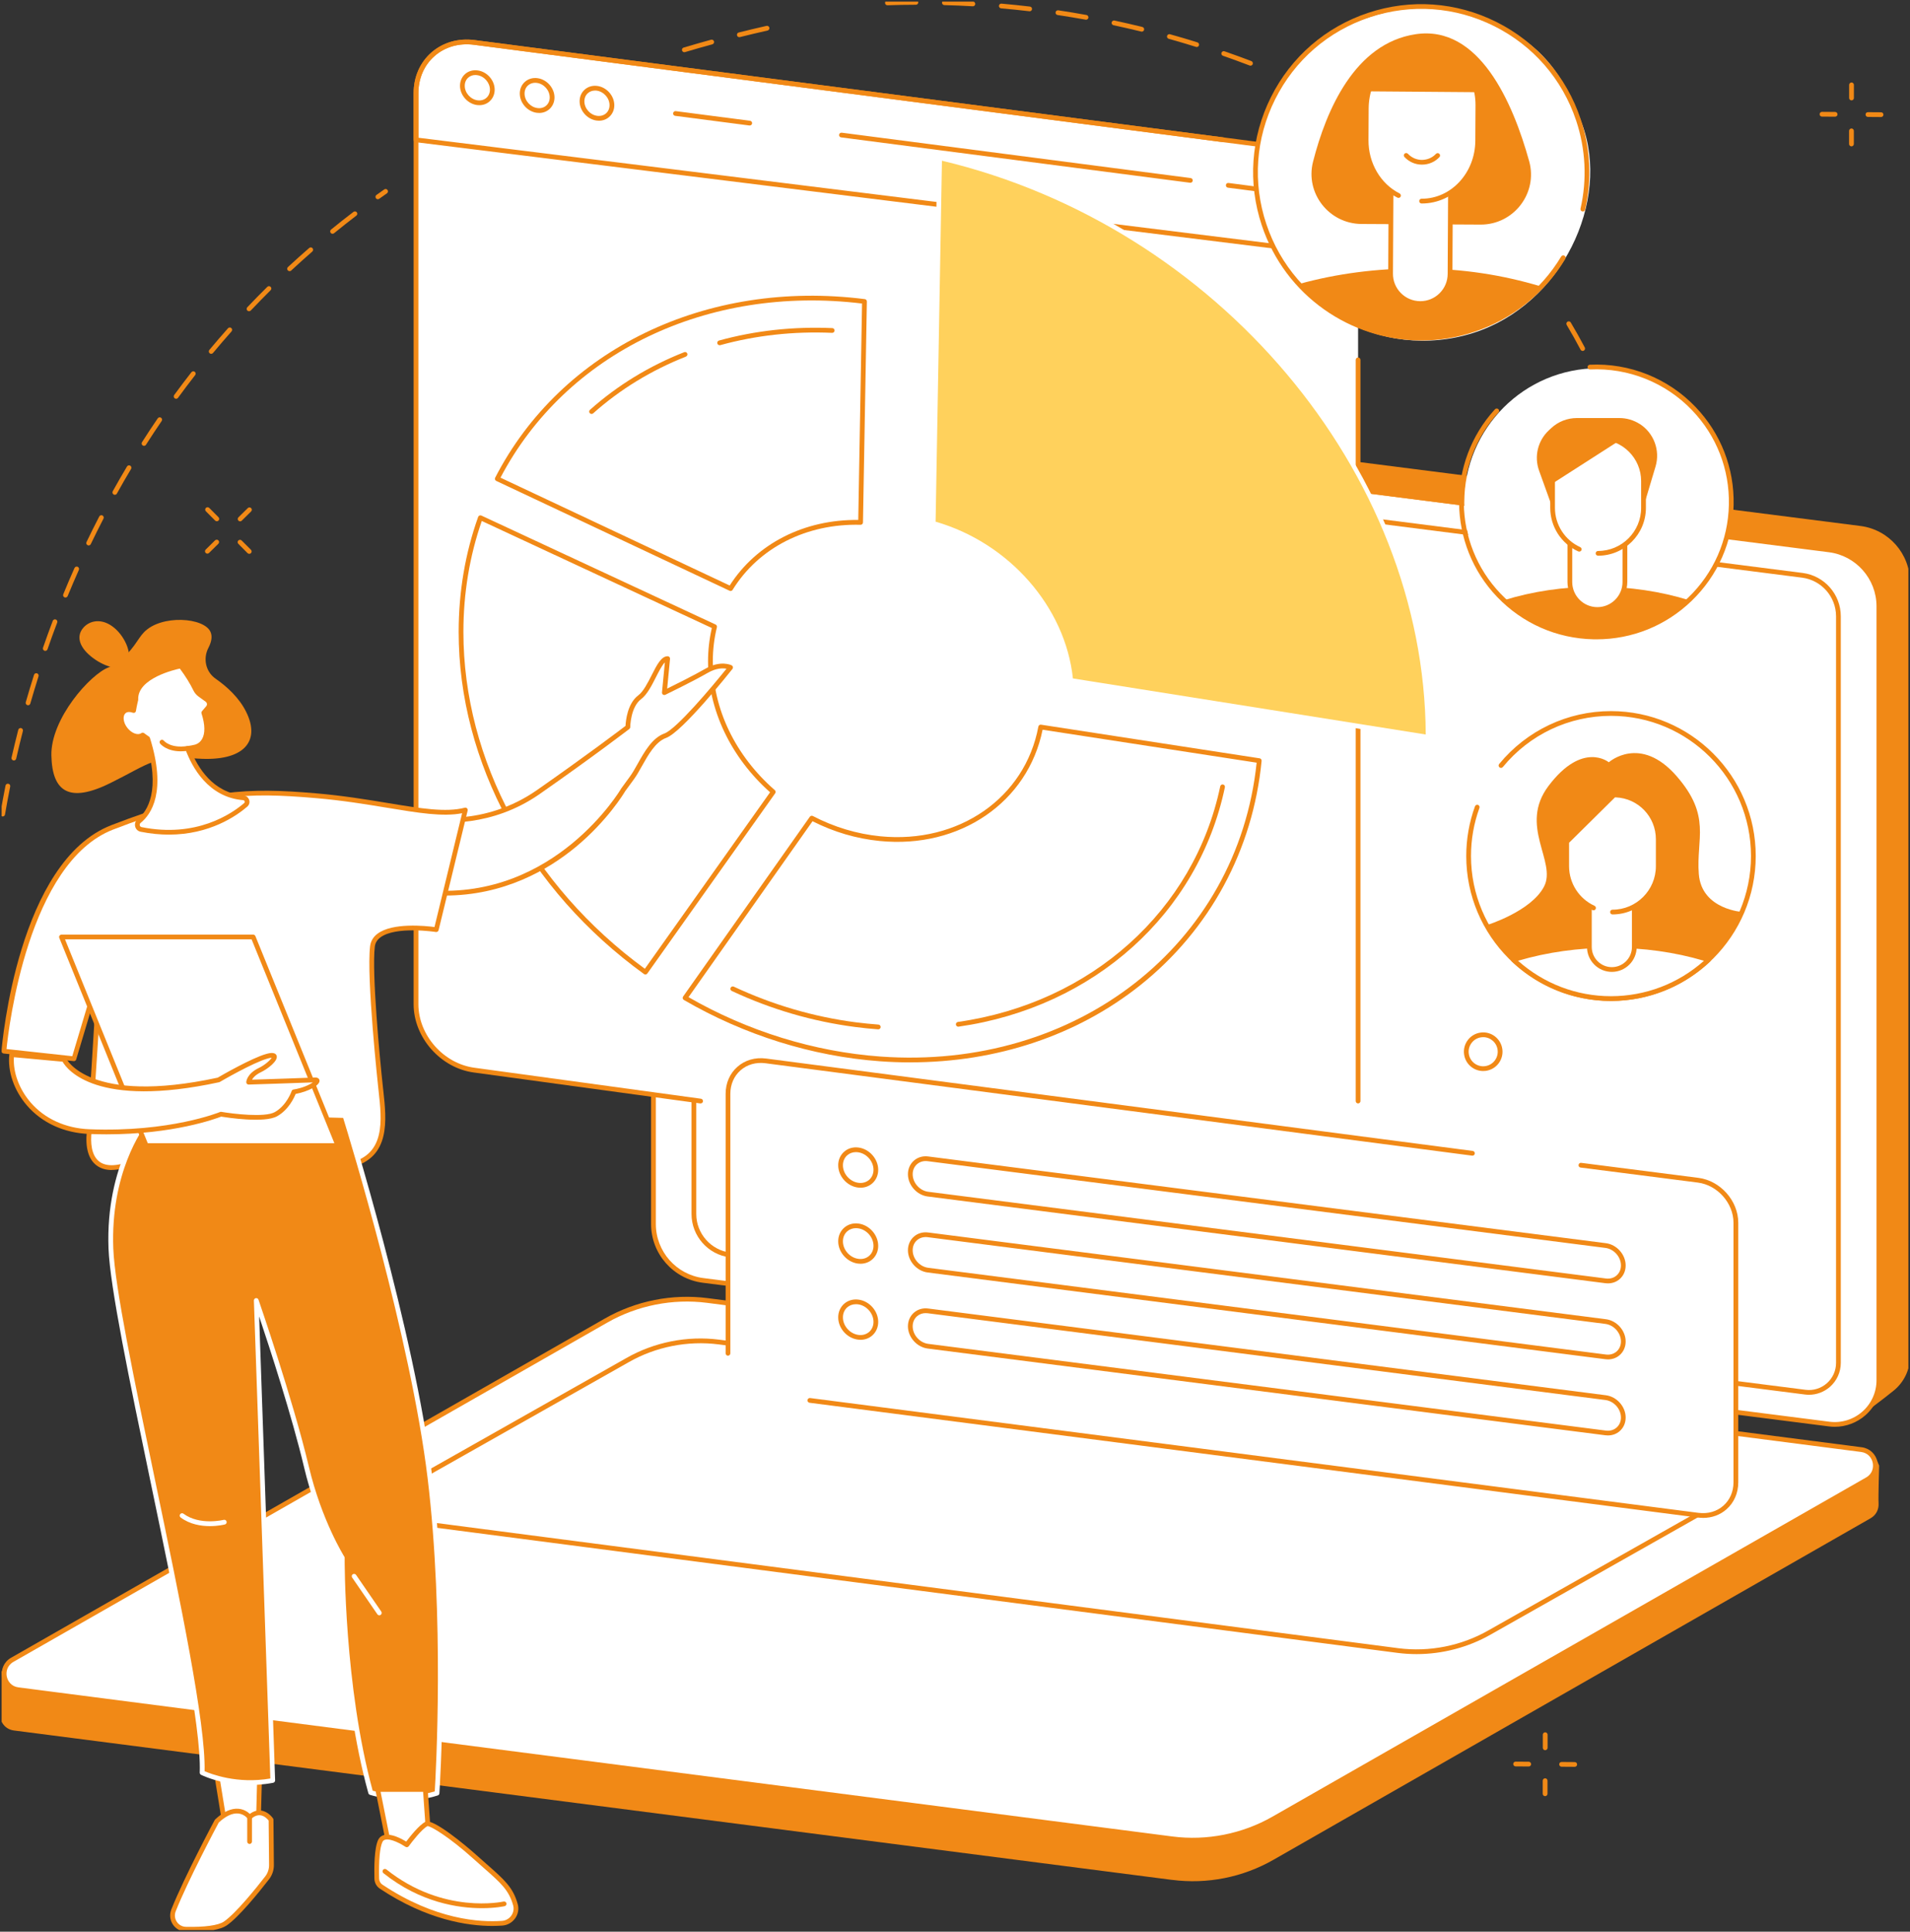 <?xml version="1.0" encoding="UTF-8"?> <svg xmlns="http://www.w3.org/2000/svg" xmlns:xlink="http://www.w3.org/1999/xlink" width="584" height="590.448" viewBox="0 0 584 590.448" fill="none"><rect x="0" y="0" width="584" height="590.448" fill="#333333" stroke="none"/><desc> Created with Pixso. </desc><defs><clipPath id="clip801_3916"><rect id="Frame" rx="0" width="583" height="589.448" transform="translate(0.5 0.5)" fill="white" fill-opacity="0"></rect></clipPath></defs><rect id="Frame" rx="0" width="583" height="589.448" transform="translate(0.5 0.5)" fill="#FFFFFF" fill-opacity="0"></rect><g clip-path="url(#clip801_3916)"><path id="Vector" d="M569.83 432.09L224.48 384.06C215.81 382.96 209.31 375.58 209.31 366.84L204.58 125.95C204.58 125.95 212.45 120.27 216.92 118.1C219.19 117 221.8 116.51 224.52 116.86L568.83 160.77C577.5 161.87 584 169.25 584 177.99L584 414.59C584 418.82 582.07 422.55 579.07 425.01C576.32 427.28 569.83 432.09 569.83 432.09L569.83 432.09Z" fill="#F18916" fill-opacity="1" fill-rule="nonzero"></path><path id="Vector" d="M559.28 435.28L214.97 391.37C206.3 390.27 199.8 382.89 199.8 374.15L199.8 137.56C199.8 129.42 206.94 123.14 215 124.17L559.31 168.08C567.98 169.19 574.48 176.56 574.48 185.31L574.48 421.9C574.48 430.03 567.34 436.31 559.28 435.28Z" fill="#FFFFFF" fill-opacity="1" fill-rule="nonzero"></path><path id="Vector" d="M560.99 436.12C560.4 436.12 559.79 436.08 559.19 436L214.88 392.09C205.86 390.94 199.07 383.22 199.07 374.15L199.07 137.56C199.07 133.47 200.83 129.58 203.9 126.88C206.96 124.18 211.04 122.93 215.09 123.45L559.41 167.36C568.42 168.5 575.21 176.22 575.21 185.3L575.21 421.89C575.21 425.97 573.45 429.86 570.39 432.57C567.77 434.87 564.43 436.12 560.99 436.12ZM213.29 124.79C210.21 124.79 207.2 125.91 204.85 127.98C202.1 130.4 200.53 133.9 200.53 137.56L200.53 374.15C200.53 382.51 206.77 389.61 215.06 390.66L559.38 434.57C563.02 435.03 566.68 433.91 569.43 431.48C572.18 429.06 573.76 425.57 573.76 421.9L573.76 185.31C573.76 176.96 567.5 169.86 559.22 168.8L214.9 124.89C214.37 124.83 213.83 124.79 213.29 124.79Z" fill="#F18916" fill-opacity="1" fill-rule="nonzero"></path><path id="Vector" d="M199.8 190.62C199.4 190.62 199.07 190.29 199.07 189.89L199.07 137.56C199.07 133.47 200.83 129.58 203.9 126.88C206.96 124.18 211.04 122.93 215.09 123.45L485.41 157.92C485.81 157.97 486.1 158.34 486.05 158.74C486 159.14 485.63 159.42 485.23 159.37L214.91 124.89C211.27 124.43 207.61 125.55 204.86 127.98C202.11 130.4 200.53 133.9 200.53 137.56L200.53 189.9C200.53 190.3 200.21 190.62 199.81 190.62L199.8 190.62Z" fill="#F18916" fill-opacity="1" fill-rule="nonzero"></path><path id="Vector" d="M553.11 426.33C552.7 426.33 552.28 426.3 551.87 426.25L223.1 384.32C216.45 383.47 211.44 377.78 211.44 371.08L211.44 142.86C211.44 140.07 212.65 137.4 214.74 135.55C216.84 133.71 219.64 132.85 222.41 133.2L551.18 175.13C557.83 175.98 562.84 181.67 562.84 188.37L562.84 416.58C562.84 419.38 561.64 422.04 559.54 423.9C557.75 425.47 555.46 426.33 553.11 426.33ZM221.18 134.58C219.17 134.58 217.22 135.3 215.7 136.65C213.92 138.22 212.89 140.49 212.89 142.86L212.89 371.08C212.89 377.05 217.37 382.13 223.29 382.88L552.06 424.81C554.42 425.12 556.8 424.38 558.58 422.81C560.37 421.24 561.39 418.97 561.39 416.6L561.39 188.38C561.39 182.4 556.92 177.33 550.99 176.57L222.22 134.64C221.88 134.6 221.53 134.58 221.18 134.58Z" fill="#F18916" fill-opacity="1" fill-rule="nonzero"></path><path id="Vector" d="M358.41 574.62L4.29 528.95C1.52 528.6 -0.04 526.28 0 523.96C0.02 522.36 0.15 511.08 0.15 511.08L187.39 404.04C196.77 398.68 208.91 396.61 219.62 397.99L569.27 443.09C571.38 443.36 573.18 444.72 574.01 446.67L574.57 447.99C574.57 447.99 574.27 457.39 574.39 459.59C574.48 461.3 573.71 463.08 571.91 464.1L389.37 568.47C379.99 573.83 369.12 575.99 358.41 574.61L358.41 574.62Z" fill="#F18916" fill-opacity="1" fill-rule="nonzero"></path><path id="Vector" d="M358.41 562.07L5.56 516.49C0.87 515.89 -0.36 509.68 3.74 507.34L185.3 403.64C194.68 398.28 205.55 396.13 216.27 397.5L569.12 443.08C573.8 443.68 575.03 449.89 570.93 452.24L389.37 555.93C379.99 561.29 369.12 563.45 358.4 562.07L358.41 562.07Z" fill="#FFFFFF" fill-opacity="1" fill-rule="nonzero"></path><path id="Vector" d="M364.65 563.2C362.54 563.2 360.42 563.07 358.32 562.8L5.47 517.21C3.02 516.9 1.13 515.13 0.65 512.71C0.17 510.29 1.24 507.93 3.39 506.71L184.94 403.02C194.4 397.62 205.56 395.4 216.36 396.79L569.22 442.37C571.67 442.68 573.56 444.45 574.04 446.87C574.52 449.3 573.44 451.65 571.3 452.88L389.75 556.57C382.13 560.92 373.41 563.21 364.65 563.21L364.65 563.2ZM358.51 561.35C369 562.7 379.83 560.55 389.02 555.31L570.58 451.61C572.51 450.51 572.89 448.58 572.61 447.15C572.33 445.72 571.24 444.09 569.03 443.81L216.18 398.23C205.68 396.88 194.85 399.03 185.66 404.28L4.11 507.97C2.17 509.07 1.79 511 2.07 512.43C2.36 513.86 3.44 515.49 5.65 515.77L358.51 561.35Z" fill="#F18916" fill-opacity="1" fill-rule="nonzero"></path><path id="Vector" d="M433.13 505.6C431.22 505.6 429.31 505.48 427.41 505.24L121.44 465.42C119.2 465.13 117.47 463.52 117.03 461.3C116.58 459.08 117.57 456.93 119.53 455.8L191.48 415.12C200.03 410.24 210.13 408.23 219.9 409.49L525.87 449.3C528.11 449.59 529.84 451.21 530.28 453.43C530.73 455.64 529.74 457.8 527.78 458.92L455.83 499.6C448.94 503.54 441.05 505.6 433.14 505.6L433.13 505.6ZM427.59 503.8C437.05 505.01 446.83 503.07 455.11 498.34L527.06 457.66C528.77 456.68 529.11 454.98 528.86 453.71C528.61 452.44 527.64 451 525.69 450.75L219.72 410.93C210.26 409.72 200.48 411.66 192.2 416.39L120.25 457.07C118.54 458.05 118.2 459.75 118.45 461.02C118.71 462.29 119.67 463.74 121.62 463.99L427.59 503.8Z" fill="#F18916" fill-opacity="1" fill-rule="nonzero"></path><path id="Vector" d="M397.41 45.77L145.03 12.97C135.19 11.69 127.2 18.63 127.2 28.49L127.2 306.95C127.2 316.8 135.18 325.82 145.03 327.1L397.42 359.89C407.27 361.17 415.25 354.23 415.25 344.38L415.25 65.91C415.25 56.07 407.27 47.05 397.42 45.76L397.41 45.77Z" fill="#FFFFFF" fill-opacity="1" fill-rule="nonzero"></path><path id="Vector" d="M415.25 78.43L415.25 65.92C415.25 56.07 407.27 47.06 397.41 45.77L145.03 12.97C135.19 11.69 127.2 18.63 127.2 28.49L127.2 42.74L415.25 78.43Z" fill="#FFFFFF" fill-opacity="1" fill-rule="nonzero"></path><path id="Vector" d="M415.25 79.16C415.25 79.16 415.19 79.16 415.16 79.16L127.11 43.46C126.75 43.42 126.47 43.11 126.47 42.74L126.47 28.49C126.47 23.54 128.4 19.13 131.89 16.06C135.43 12.96 140.13 11.6 145.13 12.25L397.52 45.05C407.7 46.37 415.98 55.73 415.98 65.91L415.98 78.43C415.98 78.64 415.89 78.83 415.73 78.97C415.6 79.09 415.43 79.15 415.25 79.15L415.25 79.16ZM127.93 42.1L414.52 77.61L414.52 65.92C414.52 56.44 406.81 47.72 397.32 46.49L144.94 13.69C140.36 13.09 136.07 14.32 132.85 17.15C129.68 19.93 127.93 23.97 127.93 28.48L127.93 42.1L127.93 42.1Z" fill="#F18916" fill-opacity="1" fill-rule="nonzero"></path><path id="Vector" d="M146.55 32.15C146.32 32.15 146.09 32.13 145.86 32.11C142.99 31.73 140.65 29.09 140.65 26.22C140.65 24.79 141.21 23.51 142.22 22.62C143.25 21.72 144.61 21.33 146.04 21.52C148.91 21.89 151.25 24.53 151.25 27.41C151.25 28.83 150.69 30.11 149.67 31C148.82 31.76 147.73 32.15 146.55 32.15ZM145.35 22.93C144.53 22.93 143.77 23.2 143.18 23.72C142.49 24.33 142.1 25.21 142.1 26.22C142.1 28.39 143.87 30.38 146.04 30.67C147.06 30.8 148.01 30.53 148.72 29.91C149.41 29.3 149.8 28.42 149.8 27.41C149.8 25.24 148.03 23.25 145.86 22.97C145.69 22.95 145.51 22.93 145.35 22.93L145.35 22.93Z" fill="#F18916" fill-opacity="1" fill-rule="nonzero"></path><path id="Vector" d="M164.84 34.52C164.6 34.52 164.38 34.51 164.14 34.48C161.27 34.11 158.93 31.47 158.93 28.59C158.93 27.17 159.49 25.89 160.51 25C161.53 24.1 162.89 23.7 164.33 23.89C167.2 24.26 169.54 26.91 169.54 29.78C169.54 31.2 168.98 32.48 167.96 33.38C167.1 34.13 166.01 34.53 164.84 34.53L164.84 34.52ZM163.64 25.3C162.81 25.3 162.06 25.58 161.47 26.09C160.77 26.7 160.39 27.6 160.39 28.59C160.39 30.76 162.15 32.75 164.33 33.03C165.35 33.17 166.3 32.9 167 32.28C167.7 31.67 168.08 30.78 168.08 29.78C168.08 27.61 166.32 25.62 164.14 25.34C163.97 25.32 163.81 25.3 163.64 25.3Z" fill="#F18916" fill-opacity="1" fill-rule="nonzero"></path><path id="Vector" d="M183.13 36.9C182.9 36.9 182.66 36.88 182.43 36.85C179.56 36.48 177.22 33.84 177.22 30.97C177.22 29.54 177.78 28.26 178.8 27.37C179.82 26.47 181.18 26.08 182.62 26.27C185.49 26.64 187.83 29.28 187.83 32.16C187.83 33.58 187.27 34.86 186.25 35.75C185.39 36.51 184.31 36.9 183.13 36.9ZM181.93 27.68C181.1 27.68 180.35 27.95 179.76 28.47C179.06 29.08 178.68 29.96 178.68 30.97C178.68 33.14 180.44 35.13 182.62 35.41C183.64 35.54 184.59 35.27 185.29 34.65C185.99 34.04 186.37 33.16 186.37 32.15C186.37 29.98 184.61 27.99 182.43 27.7C182.26 27.68 182.1 27.67 181.93 27.67L181.93 27.68Z" fill="#F18916" fill-opacity="1" fill-rule="nonzero"></path><path id="Vector" d="M401.31 60.72C401.31 60.72 401.24 60.72 401.21 60.72L375.45 57.37C375.06 57.32 374.78 56.95 374.83 56.55C374.88 56.15 375.24 55.87 375.64 55.93L401.4 59.28C401.8 59.33 402.08 59.69 402.02 60.09C401.97 60.45 401.66 60.72 401.31 60.72L401.31 60.72Z" fill="#F18916" fill-opacity="1" fill-rule="nonzero"></path><path id="Vector" d="M363.97 55.86C363.97 55.86 363.9 55.86 363.87 55.86L257.19 42C256.79 41.95 256.51 41.59 256.56 41.19C256.61 40.79 256.98 40.51 257.38 40.56L364.06 54.43C364.46 54.48 364.74 54.84 364.69 55.24C364.64 55.6 364.32 55.87 363.97 55.87L363.97 55.86Z" fill="#F18916" fill-opacity="1" fill-rule="nonzero"></path><path id="Vector" d="M229.24 38.36C229.24 38.36 229.17 38.36 229.14 38.36L206.44 35.41C206.04 35.36 205.76 35 205.81 34.6C205.86 34.2 206.23 33.91 206.63 33.97L229.33 36.92C229.73 36.97 230.01 37.33 229.96 37.73C229.91 38.1 229.59 38.36 229.24 38.36L229.24 38.36Z" fill="#F18916" fill-opacity="1" fill-rule="nonzero"></path><path id="Vector" d="M214.22 337.28C214.22 337.28 214.16 337.28 214.12 337.28L144.93 327.83C134.76 326.51 126.47 317.15 126.47 306.96L126.47 28.49C126.47 23.54 128.4 19.13 131.89 16.06C135.43 12.96 140.13 11.6 145.13 12.25L374.04 42C374.44 42.05 374.71 42.41 374.66 42.81C374.61 43.21 374.25 43.49 373.85 43.43L144.94 13.69C140.36 13.09 136.07 14.32 132.85 17.15C129.68 19.93 127.93 23.97 127.93 28.48L127.93 306.95C127.93 316.43 135.65 325.15 145.13 326.38L214.32 335.84C214.72 335.89 214.99 336.26 214.94 336.66C214.89 337.02 214.58 337.28 214.22 337.28Z" fill="#F18916" fill-opacity="1" fill-rule="nonzero"></path><path id="Vector" d="M415.25 337.28C414.85 337.28 414.52 336.95 414.52 336.56L414.52 110C414.52 109.6 414.85 109.27 415.25 109.27C415.65 109.27 415.97 109.6 415.97 110L415.97 336.56C415.97 336.95 415.65 337.28 415.25 337.28Z" fill="#F18916" fill-opacity="1" fill-rule="nonzero"></path><path id="Vector" d="M223.39 179.91C231.3 167.1 246.03 159.23 263.14 159.68L264.33 92.15C215.18 85.93 171.8 107.98 152.05 146.34L223.39 179.9L223.39 179.91Z" fill="#FFFFFF" fill-opacity="1" fill-rule="nonzero"></path><path id="Vector" d="M223.39 180.64C223.28 180.64 223.18 180.62 223.07 180.57L151.74 147C151.56 146.92 151.42 146.76 151.36 146.58C151.29 146.39 151.31 146.19 151.4 146.02C171.63 106.73 216 85.3 264.42 91.43C264.79 91.47 265.06 91.79 265.05 92.16L263.86 159.7C263.86 159.89 263.77 160.07 263.64 160.21C263.5 160.34 263.31 160.42 263.11 160.41C246.58 159.98 231.96 167.41 224 180.3C223.87 180.51 223.63 180.64 223.39 180.64ZM153.04 146.01L223.11 178.97C231.29 166.17 245.91 158.73 262.42 158.93L263.58 92.78C216.29 87.03 173.04 107.86 153.03 146L153.04 146.01Z" fill="#F18916" fill-opacity="1" fill-rule="nonzero"></path><path id="Vector" d="M220.03 105.52C219.71 105.52 219.42 105.31 219.33 104.98C219.22 104.6 219.46 104.2 219.84 104.09C230.9 101.05 242.56 99.77 254.48 100.29C254.88 100.3 255.19 100.65 255.18 101.05C255.16 101.44 254.83 101.76 254.42 101.74C242.65 101.23 231.15 102.49 220.23 105.5C220.17 105.51 220.1 105.53 220.04 105.53L220.03 105.52Z" fill="#F18916" fill-opacity="1" fill-rule="nonzero"></path><path id="Vector" d="M180.88 126.53C180.67 126.53 180.48 126.45 180.33 126.29C180.06 126 180.09 125.54 180.39 125.27C188.74 117.83 198.44 111.89 209.2 107.65C209.57 107.5 209.99 107.68 210.14 108.05C210.29 108.42 210.1 108.84 209.73 109C199.13 113.19 189.58 119.02 181.36 126.35C181.23 126.47 181.05 126.53 180.88 126.53L180.88 126.53Z" fill="#F18916" fill-opacity="1" fill-rule="nonzero"></path><path id="Vector" d="M318.21 222.22C314.18 243.94 293.92 258.79 269.1 256.34C261.7 255.6 254.62 253.41 248.21 250.08L209.47 305.03C227.48 315.5 247.82 322.12 269.1 323.67C330.99 328.15 379.64 287.89 385.04 232.51L318.21 222.23L318.21 222.22Z" fill="#FFFFFF" fill-opacity="1" fill-rule="nonzero"></path><path id="Vector" d="M278.34 324.73C275.26 324.73 272.16 324.62 269.04 324.39C248.32 322.88 227.6 316.4 209.1 305.65C208.92 305.55 208.8 305.37 208.75 305.18C208.71 304.98 208.75 304.77 208.87 304.6L247.61 249.66C247.82 249.36 248.21 249.27 248.54 249.43C255.08 252.83 262.02 254.91 269.16 255.62C293.12 257.99 313.44 243.88 317.49 222.09C317.56 221.71 317.92 221.45 318.31 221.51L385.14 231.79C385.52 231.85 385.79 232.19 385.75 232.58C383.09 259.81 369.94 284.14 348.7 301.1C329.43 316.48 304.73 324.72 278.35 324.72L278.34 324.73ZM210.51 304.79C228.64 315.2 248.9 321.47 269.14 322.94C329.09 327.29 378.44 288.72 384.23 233.12L318.78 223.05C314.3 245.21 293.49 259.48 269.02 257.06C261.89 256.36 254.97 254.33 248.44 251.02L210.52 304.8L210.51 304.79Z" fill="#F18916" fill-opacity="1" fill-rule="nonzero"></path><path id="Vector" d="M268.54 314.63C268.54 314.63 268.5 314.63 268.49 314.63C266.16 314.46 263.79 314.22 261.46 313.91C248.45 312.22 235.76 308.52 223.74 302.9C223.38 302.73 223.22 302.29 223.39 301.93C223.56 301.57 224 301.41 224.36 301.58C236.25 307.14 248.79 310.81 261.65 312.48C263.96 312.77 266.29 313.01 268.6 313.18C269 313.21 269.29 313.56 269.27 313.96C269.24 314.34 268.92 314.63 268.54 314.63L268.54 314.63Z" fill="#F18916" fill-opacity="1" fill-rule="nonzero"></path><path id="Vector" d="M293 313.82C292.65 313.82 292.33 313.56 292.28 313.2C292.22 312.79 292.5 312.43 292.9 312.37C333.67 306.56 365.14 278.28 373.1 240.35C373.18 239.96 373.57 239.7 373.96 239.79C374.35 239.87 374.61 240.25 374.52 240.65C366.43 279.19 334.47 307.91 293.1 313.81C293.06 313.81 293.02 313.82 292.99 313.82L293 313.82Z" fill="#F18916" fill-opacity="1" fill-rule="nonzero"></path><path id="Vector" d="M197.34 297.14L236.43 242.06C224.74 231.88 217.22 217.43 217.22 202.15C217.22 198.46 217.66 194.92 218.5 191.56L146.89 158.25C143.04 169.03 140.96 180.75 140.96 193.18C140.96 234.33 163.54 272.7 197.33 297.14L197.34 297.14Z" fill="#FFFFFF" fill-opacity="1" fill-rule="nonzero"></path><path id="Vector" d="M197.34 297.87C197.19 297.87 197.04 297.82 196.91 297.73C161.42 272.06 140.24 232.97 140.24 193.18C140.24 180.93 142.24 169.09 146.2 158C146.26 157.81 146.41 157.66 146.6 157.58C146.79 157.5 147 157.5 147.19 157.59L218.8 190.9C219.12 191.04 219.28 191.39 219.2 191.73C218.37 195.09 217.95 198.6 217.95 202.15C217.95 216.68 224.86 231.03 236.91 241.52C237.19 241.76 237.24 242.18 237.02 242.48L197.93 297.56C197.82 297.72 197.64 297.82 197.46 297.86C197.42 297.86 197.38 297.87 197.34 297.87ZM147.31 159.24C143.58 169.96 141.69 181.36 141.69 193.17C141.69 232.28 162.42 270.71 197.17 296.12L235.46 242.17C223.4 231.45 216.49 216.89 216.49 202.15C216.49 198.68 216.89 195.26 217.65 191.96L147.3 159.24L147.31 159.24Z" fill="#F18916" fill-opacity="1" fill-rule="nonzero"></path><path id="Vector" d="M285.34 160.01C307.95 166.31 325.32 186.08 327.38 208L436.66 225.37C436.66 225.32 436.66 225.27 436.66 225.23C436.66 145.06 372.78 68.16 287.29 48.21L285.33 160.01L285.34 160.01Z" fill="#FFD15C" fill-opacity="1" fill-rule="nonzero"></path><path id="Vector" d="M436.64 226.09C436.64 226.09 436.58 226.09 436.55 226.09L327.28 208.72C326.95 208.67 326.69 208.4 326.67 208.07C324.62 186.43 307.55 166.96 285.15 160.71C284.83 160.63 284.61 160.33 284.62 160L286.58 48.2C286.58 47.99 286.69 47.78 286.87 47.64C287.04 47.51 287.26 47.46 287.48 47.51C328.84 57.15 366.88 80.65 394.61 113.67C422.2 146.53 437.4 186.16 437.4 225.23L437.4 225.3C437.4 225.51 437.31 225.75 437.15 225.88C437.01 226 436.83 226.09 436.65 226.09L436.64 226.09ZM328.05 207.37L435.93 224.51C435.54 144.29 372.14 69.16 288.01 49.12L286.07 159.46C308.58 165.96 325.74 185.54 328.05 207.36L328.05 207.37Z" fill="#FFFFFF" fill-opacity="1" fill-rule="nonzero"></path><path id="Vector" d="M519.23 360.74C525.6 361.56 530.76 367.38 530.76 373.75L530.76 453.09C530.76 459.45 525.6 463.96 519.23 463.14L234.13 426.67C227.76 425.86 222.59 420.03 222.59 413.66L222.59 334.33C222.59 327.96 227.76 323.46 234.13 324.27L519.23 360.74Z" fill="#FFFFFF" fill-opacity="1" fill-rule="nonzero"></path><path id="Vector" d="M222.59 414.39C222.2 414.39 221.87 414.06 221.87 413.66L221.87 334.33C221.87 331.05 223.15 328.12 225.46 326.09C227.79 324.03 230.9 323.13 234.21 323.55L450.31 351.8C450.7 351.85 450.98 352.22 450.93 352.62C450.88 353.02 450.51 353.29 450.12 353.24L234.02 324.99C231.14 324.62 228.43 325.39 226.41 327.17C224.42 328.93 223.31 331.47 223.31 334.32L223.31 413.66C223.31 414.06 222.99 414.38 222.59 414.38L222.59 414.39Z" fill="#F18916" fill-opacity="1" fill-rule="nonzero"></path><path id="Vector" d="M520.72 463.96C520.2 463.96 519.67 463.93 519.14 463.86L247.52 428.77C247.12 428.72 246.85 428.35 246.9 427.95C246.95 427.56 247.31 427.27 247.71 427.33L519.32 462.42C522.21 462.79 524.91 462.02 526.93 460.24C528.93 458.48 530.03 455.94 530.03 453.09L530.03 373.76C530.03 367.75 525.14 362.24 519.14 361.47L483.28 356.88C482.88 356.83 482.6 356.47 482.66 356.07C482.71 355.67 483.07 355.38 483.47 355.44L519.33 360.03C526.03 360.89 531.49 367.05 531.49 373.76L531.49 453.09C531.49 456.37 530.21 459.29 527.9 461.33C525.94 463.06 523.44 463.97 520.73 463.97L520.72 463.96Z" fill="#F18916" fill-opacity="1" fill-rule="nonzero"></path><path id="Vector" d="M491.64 392.28C491.38 392.28 491.12 392.26 490.85 392.23L283.64 365.72C280.32 365.29 277.61 362.24 277.61 358.91C277.61 357.27 278.26 355.8 279.42 354.77C280.6 353.73 282.17 353.27 283.82 353.49L491.03 380C494.36 380.43 497.06 383.48 497.06 386.8C497.06 388.45 496.42 389.92 495.25 390.95C494.27 391.82 493 392.28 491.64 392.28ZM491.03 390.79C492.28 390.95 493.43 390.62 494.29 389.86C495.14 389.11 495.62 388.03 495.62 386.8C495.62 384.18 493.48 381.77 490.85 381.44L283.64 354.93C282.4 354.77 281.25 355.1 280.38 355.86C279.53 356.6 279.06 357.69 279.06 358.91C279.06 361.53 281.19 363.95 283.82 364.28L491.03 390.79Z" fill="#F18916" fill-opacity="1" fill-rule="nonzero"></path><path id="Vector" d="M263.1 363.04C262.84 363.04 262.58 363.02 262.31 362.99C258.99 362.56 256.29 359.51 256.29 356.18C256.29 354.54 256.93 353.07 258.1 352.04C259.27 351 260.84 350.54 262.5 350.76C265.82 351.19 268.52 354.24 268.52 357.56C268.52 359.21 267.88 360.68 266.71 361.71C265.73 362.58 264.46 363.04 263.1 363.04ZM261.71 352.16C260.7 352.16 259.77 352.49 259.05 353.13C258.2 353.87 257.73 354.96 257.73 356.18C257.73 358.8 259.87 361.21 262.5 361.55C263.74 361.71 264.89 361.37 265.76 360.62C266.6 359.87 267.08 358.79 267.08 357.56C267.08 354.94 264.94 352.53 262.31 352.2C262.11 352.17 261.91 352.16 261.71 352.16Z" fill="#F18916" fill-opacity="1" fill-rule="nonzero"></path><path id="Vector" d="M491.64 415.52C491.38 415.52 491.12 415.5 490.85 415.46L283.64 388.95C280.32 388.53 277.61 385.48 277.61 382.15C277.61 380.51 278.26 379.03 279.42 378C280.6 376.96 282.17 376.51 283.82 376.73L491.03 403.24C494.36 403.67 497.06 406.71 497.06 410.04C497.06 411.68 496.42 413.16 495.25 414.19C494.27 415.06 493 415.52 491.64 415.52ZM491.03 414.03C492.28 414.19 493.43 413.85 494.29 413.1C495.14 412.35 495.62 411.27 495.62 410.04C495.62 407.42 493.48 405.01 490.85 404.67L283.64 378.16C282.4 378 281.25 378.34 280.38 379.09C279.53 379.84 279.06 380.92 279.06 382.15C279.06 384.77 281.19 387.18 283.82 387.52L491.03 414.03Z" fill="#F18916" fill-opacity="1" fill-rule="nonzero"></path><path id="Vector" d="M263.1 386.28C262.84 386.28 262.58 386.27 262.31 386.23C258.99 385.8 256.29 382.75 256.29 379.43C256.29 377.79 256.93 376.31 258.1 375.28C259.27 374.24 260.84 373.78 262.5 374C265.82 374.43 268.52 377.48 268.52 380.81C268.52 382.45 267.88 383.92 266.71 384.95C265.73 385.82 264.46 386.28 263.1 386.28ZM261.71 375.4C260.7 375.4 259.77 375.74 259.05 376.37C258.2 377.12 257.73 378.2 257.73 379.43C257.73 382.05 259.87 384.46 262.5 384.79C263.74 384.95 264.89 384.62 265.76 383.86C266.6 383.12 267.08 382.03 267.08 380.81C267.08 378.18 264.94 375.77 262.31 375.44C262.11 375.41 261.91 375.4 261.71 375.4Z" fill="#F18916" fill-opacity="1" fill-rule="nonzero"></path><path id="Vector" d="M491.64 438.76C491.38 438.76 491.12 438.75 490.85 438.71L283.64 412.2C280.32 411.77 277.61 408.72 277.61 405.39C277.61 403.75 278.26 402.28 279.42 401.25C280.6 400.21 282.17 399.75 283.82 399.97L491.03 426.48C494.36 426.91 497.06 429.96 497.06 433.28C497.06 434.93 496.42 436.4 495.25 437.43C494.27 438.3 493 438.76 491.64 438.76ZM283.04 401.37C282.03 401.37 281.1 401.7 280.38 402.34C279.53 403.09 279.06 404.17 279.06 405.4C279.06 408.02 281.19 410.43 283.82 410.77L491.03 437.28C492.28 437.44 493.43 437.1 494.29 436.35C495.14 435.6 495.62 434.52 495.62 433.29C495.62 430.67 493.48 428.26 490.85 427.93L283.64 401.41C283.44 401.39 283.23 401.38 283.04 401.38L283.04 401.37Z" fill="#F18916" fill-opacity="1" fill-rule="nonzero"></path><path id="Vector" d="M263.1 409.53C262.84 409.53 262.58 409.51 262.31 409.47C258.99 409.05 256.29 406 256.29 402.67C256.29 401.03 256.93 399.56 258.1 398.52C259.27 397.49 260.84 397.03 262.5 397.25C265.82 397.67 268.52 400.72 268.52 404.05C268.52 405.69 267.88 407.17 266.71 408.2C265.73 409.07 264.46 409.53 263.1 409.53ZM261.71 398.65C260.7 398.65 259.77 398.98 259.05 399.61C258.2 400.36 257.73 401.44 257.73 402.67C257.73 405.29 259.87 407.7 262.5 408.04C263.74 408.2 264.89 407.86 265.76 407.11C266.6 406.36 267.08 405.28 267.08 404.05C267.08 401.43 264.94 399.02 262.31 398.68C262.11 398.66 261.91 398.65 261.71 398.65Z" fill="#F18916" fill-opacity="1" fill-rule="nonzero"></path><path id="Vector" d="M409.41 9.18C389.23 20.95 379.18 45.52 386.59 68.7C389.96 79.23 396.44 87.89 404.69 94.03C404.91 94.2 405.14 94.36 405.37 94.51L409.71 97.34C421.7 104.23 436.43 106.25 450.63 101.71C477.43 93.14 492.63 61.48 483.64 37.67C476.63 19.09 468.73 12.14 454.12 5.78C431.8 -3.93 409.41 9.19 409.41 9.19L409.41 9.18Z" fill="#FFFFFF" fill-opacity="1" fill-rule="nonzero"></path><path id="Vector" d="M433.94 82.06C420.94 81.99 408.58 83.68 397.41 86.75C399.63 89.19 402.07 91.4 404.69 93.35C404.91 93.52 405.14 93.67 405.37 93.83L409.71 96.66C421.7 103.55 435.75 105.57 449.95 101.03C458.18 98.4 465.3 93.59 470.97 87.5C459.51 84.08 447.41 82.13 433.93 82.06L433.94 82.06Z" fill="#F18916" fill-opacity="1" fill-rule="nonzero"></path><path id="Vector" d="M467.56 49.28C462.55 31.23 452.22 7.55 432.83 10.46C414.24 13.25 405.5 33.65 401.47 49.45C399.03 59.07 406.36 68.4 416.29 68.46L452.68 68.65C462.83 68.7 470.27 59.05 467.56 49.27L467.56 49.28Z" fill="#F18916" fill-opacity="1" fill-rule="nonzero"></path><path id="Vector" d="M451.52 28.31C451.51 28.26 451.49 28.18 451.49 28.18L418.45 27.92C418.45 27.92 418.43 27.97 418.43 28C417.99 29.65 417.76 31.39 417.75 33.18L417.69 42.85C417.66 49.33 420.69 55.04 425.31 58.38L425.18 83.62C425.15 88.65 429.2 92.75 434.23 92.77C439.25 92.79 443.35 88.74 443.37 83.72L443.5 58.84C448.45 55.62 451.78 49.75 451.82 43.03L451.87 32.12C451.87 30.81 451.76 29.53 451.52 28.3L451.52 28.31Z" fill="#FFFFFF" fill-opacity="1" fill-rule="nonzero"></path><path id="Vector" d="M434.28 93.5L434.23 93.5C431.61 93.49 429.14 92.45 427.3 90.59C425.46 88.72 424.45 86.25 424.46 83.62L424.59 59.12C424.59 58.73 424.92 58.41 425.32 58.41C425.72 58.41 426.04 58.73 426.04 59.14L425.91 83.64C425.89 85.88 426.76 87.98 428.32 89.57C429.9 91.16 431.99 92.04 434.23 92.06L434.27 92.06C436.49 92.06 438.58 91.2 440.16 89.64C441.75 88.06 442.63 85.97 442.64 83.73L442.77 59.14C442.77 58.74 443.1 58.42 443.5 58.42C443.9 58.42 444.23 58.75 444.22 59.15L444.09 83.75C444.06 89.14 439.66 93.52 434.26 93.52L434.28 93.5Z" fill="#F18916" fill-opacity="1" fill-rule="nonzero"></path><path id="Vector" d="M434.79 50.32L434.76 50.32C432.71 50.32 430.82 49.48 429.43 47.99C429.15 47.7 429.17 47.24 429.46 46.97C429.76 46.7 430.22 46.72 430.49 47.01C431.61 48.2 433.12 48.87 434.76 48.88C436.41 48.86 437.93 48.23 439.06 47.03C439.34 46.74 439.8 46.73 440.09 47.01C440.38 47.28 440.39 47.74 440.12 48.03C438.72 49.51 436.82 50.32 434.79 50.32L434.79 50.32Z" fill="#F18916" fill-opacity="1" fill-rule="nonzero"></path><path id="Vector" d="M434.74 62.2C434.74 62.2 434.69 62.2 434.66 62.2C434.26 62.2 433.93 61.87 433.94 61.46C433.94 61.06 434.26 60.74 434.66 60.74C434.69 60.74 434.72 60.74 434.74 60.74C443.71 60.74 451.04 52.81 451.09 43.03L451.15 32.12C451.2 22.65 444.17 14.9 435.48 14.86C430.97 14.86 426.73 16.73 423.52 20.17C420.29 23.63 418.5 28.26 418.48 33.19L418.43 42.86C418.39 49.83 422.12 56.21 427.93 59.12C428.29 59.31 428.43 59.74 428.26 60.1C428.08 60.45 427.64 60.6 427.29 60.42C420.98 57.27 416.94 50.37 416.97 42.85L417.03 33.18C417.06 27.89 418.98 22.91 422.46 19.18C425.92 15.45 430.52 13.41 435.4 13.41C435.43 13.41 435.46 13.41 435.49 13.41C444.98 13.46 452.66 21.85 452.61 32.13L452.55 43.04C452.49 53.62 444.52 62.2 434.75 62.2L434.74 62.2Z" fill="#F18916" fill-opacity="1" fill-rule="nonzero"></path><path id="Vector" d="M434.61 104.07C413.09 104.07 392.99 90.44 385.82 68.93C381.47 55.92 382.46 41.98 388.6 29.7C394.73 17.42 405.28 8.27 418.3 3.93C431.32 -0.41 445.26 0.58 457.54 6.71C469.82 12.85 478.97 23.4 483.31 36.42C486.29 45.36 486.76 54.93 484.67 64.08C484.59 64.48 484.19 64.72 483.8 64.63C483.41 64.54 483.16 64.15 483.26 63.76C485.29 54.87 484.83 45.58 481.93 36.88C477.71 24.23 468.81 13.97 456.88 8C444.95 2.04 431.42 1.08 418.76 5.3C406.11 9.52 395.86 18.42 389.89 30.35C383.93 42.28 382.96 55.81 387.19 68.47C391.41 81.12 400.3 91.37 412.23 97.34C424.16 103.3 437.7 104.27 450.36 100.04C461.65 96.27 471.23 88.59 477.35 78.4C477.56 78.06 478.01 77.95 478.35 78.16C478.69 78.36 478.81 78.81 478.6 79.15C472.3 89.64 462.43 97.55 450.81 101.42C445.44 103.22 439.97 104.07 434.6 104.07L434.61 104.07Z" fill="#F18916" fill-opacity="1" fill-rule="nonzero"></path><path id="Vector" d="M449.04 261.67C449.04 237.6 468.53 218.1 492.57 218.1C516.62 218.1 536.11 237.6 536.11 261.67C536.11 285.73 516.62 305.24 492.57 305.24C468.53 305.24 449.04 285.73 449.04 261.67Z" fill="#FFFFFF" fill-opacity="1" fill-rule="nonzero"></path><path id="Vector" d="M492.57 305.96C468.17 305.96 448.32 286.09 448.32 261.66C448.32 256.44 449.22 251.33 450.99 246.46C451.13 246.09 451.54 245.9 451.92 246.03C452.29 246.17 452.49 246.58 452.35 246.96C450.64 251.66 449.77 256.61 449.77 261.65C449.77 285.28 468.97 304.5 492.57 304.5C516.18 304.5 535.38 285.28 535.38 261.65C535.38 238.03 516.18 218.81 492.57 218.81C479.73 218.81 467.67 224.51 459.51 234.45C459.25 234.76 458.79 234.81 458.48 234.55C458.17 234.3 458.13 233.84 458.38 233.53C466.83 223.26 479.29 217.36 492.57 217.36C516.98 217.36 536.83 237.23 536.83 261.65C536.83 286.08 516.98 305.95 492.57 305.95L492.57 305.96Z" fill="#F18916" fill-opacity="1" fill-rule="nonzero"></path><path id="Vector" d="M462.72 293.35C470.51 300.71 481.01 305.23 492.57 305.23C504.13 305.23 514.64 300.71 522.43 293.35C513.41 290.55 503.28 288.99 492.57 288.99C481.86 288.99 471.73 290.55 462.72 293.35Z" fill="#FFFFFF" fill-opacity="1" fill-rule="nonzero"></path><path id="Vector" d="M492.84 296.34C489.04 296.34 485.97 293.26 485.97 289.46L485.97 254.4L499.7 254.4L499.7 289.46C499.7 293.26 496.63 296.34 492.84 296.34Z" fill="#FFFFFF" fill-opacity="1" fill-rule="nonzero"></path><path id="Vector" d="M519.43 267.19C518.57 256.3 523.37 249.51 512.61 237.2C501.47 224.45 491.91 233 491.91 233C491.91 233 483.94 226.38 473.48 240.22C464.25 252.45 476.08 263.39 472.1 271C468.13 278.61 454.65 282.76 454.65 282.76C454.65 282.76 458.97 291.4 464.33 295.2L521.16 295.2C521.16 295.2 532.91 282.41 532.91 278.78C532.91 278.78 520.3 278.09 519.43 267.19Z" fill="#F18916" fill-opacity="1" fill-rule="nonzero"></path><path id="Vector" d="M462.72 293.35C470.51 300.71 481.01 305.23 492.57 305.23C504.13 305.23 514.64 300.71 522.43 293.35C513.41 290.55 503.28 288.99 492.57 288.99C481.86 288.99 471.73 290.55 462.72 293.35Z" fill="#FFFFFF" fill-opacity="1" fill-rule="nonzero"></path><path id="Vector" d="M492.57 305.96C481.25 305.96 470.46 301.66 462.21 293.87C462.03 293.7 461.95 293.43 462 293.18C462.06 292.93 462.25 292.73 462.5 292.65C471.92 289.73 482.04 288.25 492.57 288.25C503.11 288.25 513.23 289.73 522.65 292.65C522.9 292.73 523.09 292.93 523.14 293.18C523.2 293.44 523.12 293.7 522.93 293.87C514.68 301.66 503.9 305.96 492.57 305.96ZM464.15 293.67C472 300.66 482.04 304.5 492.57 304.5C503.1 304.5 513.15 300.67 521 293.67C512.07 291.03 502.51 289.7 492.57 289.7C482.64 289.7 473.08 291.04 464.15 293.67Z" fill="#F18916" fill-opacity="1" fill-rule="nonzero"></path><path id="Vector" d="M493.5 242.99L493.02 242.99L479.04 257.06L479.04 264.78C479.04 269.92 481.82 274.42 485.96 276.85L485.96 289.46C485.96 293.26 489.04 296.34 492.83 296.34C496.62 296.34 499.7 293.26 499.7 289.46L499.7 277.08C504.06 274.71 507.02 270.08 507.02 264.77L507.02 256.52C507.02 249.05 500.96 242.98 493.5 242.98L493.5 242.99Z" fill="#FFFFFF" fill-opacity="1" fill-rule="nonzero"></path><path id="Vector" d="M492.84 297.07C488.65 297.07 485.24 293.65 485.24 289.46L485.24 277.24C485.24 276.84 485.57 276.51 485.97 276.51C486.37 276.51 486.69 276.84 486.69 277.24L486.69 289.46C486.69 292.85 489.45 295.62 492.84 295.62C496.22 295.62 498.98 292.85 498.98 289.46L498.98 277.45C498.98 277.05 499.31 276.72 499.7 276.72C500.1 276.72 500.43 277.05 500.43 277.45L500.43 289.46C500.43 293.65 497.02 297.07 492.84 297.07Z" fill="#F18916" fill-opacity="1" fill-rule="nonzero"></path><path id="Vector" d="M493.03 279.51C492.63 279.51 492.31 279.18 492.31 278.78C492.31 278.38 492.63 278.06 493.03 278.06C500.34 278.06 506.3 272.1 506.3 264.78L506.3 256.53C506.3 249.65 500.92 244.03 494.07 243.73C493.98 243.73 493.89 243.73 493.79 243.73L479.76 257.6L479.76 264.78C479.76 269.97 482.81 274.72 487.54 276.87C487.9 277.03 488.06 277.46 487.9 277.82C487.74 278.19 487.31 278.35 486.95 278.19C481.7 275.8 478.32 270.53 478.32 264.78L478.32 257.3C478.32 257.1 478.4 256.92 478.54 256.78L493 242.48C493.28 242.19 493.74 242.27 494.14 242.28C501.77 242.61 507.75 248.87 507.75 256.53L507.75 264.78C507.75 272.89 501.15 279.51 493.03 279.51Z" fill="#F18916" fill-opacity="1" fill-rule="nonzero"></path><path id="Vector" d="M447.71 153.61C447.71 130.93 466.08 112.55 488.74 112.55C511.4 112.55 529.77 130.94 529.77 153.61C529.77 176.28 511.4 194.67 488.74 194.67C466.08 194.67 447.71 176.29 447.71 153.61Z" fill="#FFFFFF" fill-opacity="1" fill-rule="nonzero"></path><path id="Vector" d="M459.85 183.46C467.25 190.43 477.2 194.72 488.16 194.72C499.12 194.72 509.08 190.43 516.46 183.46C507.92 180.81 498.31 179.32 488.16 179.32C478.01 179.32 468.4 180.81 459.85 183.46Z" fill="#F18916" fill-opacity="1" fill-rule="nonzero"></path><path id="Vector" d="M501.39 129.62C499.53 128.42 497.37 127.78 495.15 127.78L482.13 127.78C479.23 127.78 476.42 128.88 474.3 130.86L473.59 131.52C470.2 134.67 469.02 139.52 470.59 143.87L474.87 155.75L502.32 155.57L506.2 142.59C507.66 137.68 505.7 132.39 501.4 129.61L501.39 129.62Z" fill="#F18916" fill-opacity="1" fill-rule="nonzero"></path><path id="Vector" d="M494.83 134.91L494.8 134.89L474.72 147.77L474.72 155.24C474.72 159.65 476.78 163.58 479.99 166.13L479.99 177.89C479.99 182.53 483.76 186.3 488.41 186.3C493.05 186.3 496.82 182.53 496.82 177.89L496.82 166.45C500.26 163.92 502.51 159.84 502.51 155.24L502.51 147.05C502.51 141.69 499.36 137.06 494.82 134.91L494.83 134.91Z" fill="#FFFFFF" fill-opacity="1" fill-rule="nonzero"></path><path id="Vector" d="M488.41 187.03C483.37 187.03 479.27 182.93 479.27 177.89L479.27 166.37C479.27 165.97 479.6 165.64 480 165.64C480.4 165.64 480.72 165.97 480.72 166.37L480.72 177.89C480.72 182.13 484.17 185.58 488.41 185.58C492.65 185.58 496.1 182.13 496.1 177.89L496.1 166.73C496.1 166.33 496.43 166.01 496.83 166.01C497.23 166.01 497.56 166.33 497.56 166.73L497.56 177.89C497.56 182.93 493.45 187.03 488.41 187.03Z" fill="#F18916" fill-opacity="1" fill-rule="nonzero"></path><path id="Vector" d="M488.62 169.86C488.22 169.86 487.89 169.54 487.89 169.14C487.89 168.74 488.22 168.41 488.62 168.41C495.88 168.41 501.79 162.5 501.79 155.24L501.79 147.05C501.79 140.05 496.09 134.35 489.08 134.35L475.44 134.35L475.44 155.24C475.44 160.39 478.47 165.1 483.16 167.23C483.53 167.4 483.69 167.83 483.53 168.19C483.36 168.55 482.93 168.71 482.57 168.55C477.36 166.19 474 160.96 474 155.24L474 133.62C474 133.22 474.33 132.89 474.73 132.89L489.09 132.89C496.89 132.89 503.25 139.25 503.25 147.05L503.25 155.24C503.25 163.3 496.69 169.86 488.62 169.86L488.62 169.86Z" fill="#F18916" fill-opacity="1" fill-rule="nonzero"></path><path id="Vector" d="M488.12 195.41C487.81 195.41 487.5 195.41 487.19 195.41C475.98 195.17 465.53 190.57 457.77 182.47C442.51 166.54 442.22 141.34 457.1 125.1C457.37 124.8 457.84 124.78 458.13 125.05C458.42 125.32 458.45 125.79 458.17 126.08C443.8 141.76 444.09 166.09 458.82 181.47C466.31 189.29 476.4 193.73 487.22 193.96C498.06 194.2 508.32 190.19 516.14 182.71C523.96 175.21 528.39 165.13 528.62 154.3C528.85 143.47 524.86 133.21 517.36 125.39C509.26 116.93 497.89 112.38 486.18 112.93C485.78 112.95 485.44 112.64 485.41 112.24C485.39 111.84 485.7 111.5 486.1 111.48C498.24 110.91 510.02 115.61 518.41 124.38C526.17 132.47 530.31 143.11 530.07 154.33C529.83 165.54 525.24 175.99 517.14 183.75C509.26 191.3 498.99 195.42 488.12 195.42L488.12 195.41Z" fill="#F18916" fill-opacity="1" fill-rule="nonzero"></path><path id="Vector" d="M453.49 327.37C452.18 327.37 450.92 326.94 449.88 326.13C448.64 325.16 447.84 323.77 447.65 322.2C447.45 320.64 447.88 319.09 448.85 317.84C449.81 316.6 451.21 315.81 452.77 315.61C456.01 315.21 458.95 317.51 459.36 320.74C459.56 322.3 459.13 323.85 458.16 325.1C457.2 326.34 455.8 327.13 454.23 327.33C453.99 327.35 453.74 327.37 453.49 327.37L453.49 327.37ZM453.5 317.02C453.32 317.02 453.13 317.04 452.95 317.06C451.77 317.2 450.72 317.8 449.99 318.74C449.26 319.68 448.93 320.85 449.09 322.03C449.23 323.2 449.83 324.25 450.77 324.99C451.71 325.71 452.87 326.04 454.05 325.89C456.48 325.58 458.22 323.36 457.91 320.92C457.63 318.67 455.71 317.02 453.5 317.02Z" fill="#F18916" fill-opacity="1" fill-rule="nonzero"></path><path id="Vector" d="M575.14 35.77L571.13 35.74C570.73 35.74 570.4 35.41 570.41 35.01C570.41 34.61 570.71 34.28 571.14 34.29L575.16 34.32C575.56 34.32 575.88 34.65 575.88 35.05C575.88 35.45 575.55 35.77 575.15 35.77L575.14 35.77Z" fill="#F18916" fill-opacity="1" fill-rule="nonzero"></path><path id="Vector" d="M561.09 35.67L557.08 35.64C556.68 35.64 556.35 35.31 556.36 34.91C556.36 34.51 556.71 34.2 557.09 34.19L561.11 34.22C561.51 34.22 561.83 34.55 561.83 34.95C561.83 35.35 561.5 35.67 561.1 35.67L561.09 35.67Z" fill="#F18916" fill-opacity="1" fill-rule="nonzero"></path><path id="Vector" d="M566.12 30.68C565.72 30.68 565.39 30.36 565.39 29.96L565.39 25.94C565.39 25.54 565.73 25.21 566.13 25.21C566.52 25.21 566.85 25.54 566.85 25.94L566.85 29.96C566.85 30.36 566.52 30.68 566.12 30.68Z" fill="#F18916" fill-opacity="1" fill-rule="nonzero"></path><path id="Vector" d="M566.1 44.74C565.7 44.74 565.37 44.41 565.37 44.01L565.37 40C565.37 39.6 565.7 39.27 566.1 39.27C566.5 39.27 566.83 39.6 566.83 40L566.83 44.01C566.83 44.41 566.5 44.74 566.1 44.74Z" fill="#F18916" fill-opacity="1" fill-rule="nonzero"></path><path id="Vector" d="M481.48 540.05L477.46 540.02C477.06 540.02 476.74 539.69 476.74 539.29C476.74 538.89 477.04 538.58 477.48 538.57L481.49 538.6C481.89 538.6 482.22 538.93 482.21 539.33C482.21 539.73 481.89 540.05 481.49 540.05L481.48 540.05Z" fill="#F18916" fill-opacity="1" fill-rule="nonzero"></path><path id="Vector" d="M467.42 539.95L463.4 539.92C463.01 539.92 462.68 539.58 462.69 539.19C462.69 538.78 463.01 538.47 463.41 538.47L467.43 538.5C467.83 538.5 468.15 538.83 468.15 539.23C468.15 539.63 467.82 539.95 467.42 539.95Z" fill="#F18916" fill-opacity="1" fill-rule="nonzero"></path><path id="Vector" d="M472.45 534.97C472.05 534.97 471.73 534.64 471.73 534.24L471.73 530.22C471.73 529.83 472.06 529.5 472.46 529.5C472.86 529.5 473.19 529.83 473.19 530.22L473.19 534.24C473.19 534.64 472.85 534.97 472.45 534.97Z" fill="#F18916" fill-opacity="1" fill-rule="nonzero"></path><path id="Vector" d="M472.43 549.02C472.03 549.02 471.7 548.7 471.7 548.3L471.7 544.28C471.7 543.88 472.04 543.56 472.44 543.56C472.84 543.56 473.16 543.88 473.16 544.28L473.16 548.3C473.16 548.7 472.83 549.02 472.43 549.02Z" fill="#F18916" fill-opacity="1" fill-rule="nonzero"></path><path id="Vector" d="M73.41 159.36C73.23 159.36 73.04 159.29 72.9 159.14C72.62 158.86 72.62 158.4 72.91 158.12L75.77 155.3C76.05 155.02 76.52 155.03 76.79 155.31C77.08 155.59 77.07 156.06 76.78 156.33L73.92 159.15C73.79 159.29 73.6 159.36 73.41 159.36Z" fill="#F18916" fill-opacity="1" fill-rule="nonzero"></path><path id="Vector" d="M63.4 169.23C63.21 169.23 63.02 169.16 62.89 169.01C62.6 168.73 62.61 168.26 62.89 167.99L65.75 165.17C66.04 164.89 66.5 164.9 66.78 165.18C67.06 165.46 67.05 165.93 66.77 166.2L63.91 169.02C63.77 169.16 63.58 169.23 63.4 169.23Z" fill="#F18916" fill-opacity="1" fill-rule="nonzero"></path><path id="Vector" d="M66.3 159.33C66.11 159.33 65.93 159.26 65.78 159.12L62.95 156.28C62.67 155.99 62.67 155.53 62.95 155.25C63.23 154.97 63.69 154.97 63.98 155.25L66.81 158.1C67.09 158.38 67.09 158.84 66.81 159.12C66.66 159.26 66.48 159.33 66.29 159.33L66.3 159.33Z" fill="#F18916" fill-opacity="1" fill-rule="nonzero"></path><path id="Vector" d="M76.22 169.29C76.03 169.29 75.85 169.22 75.7 169.08L72.87 166.23C72.59 165.95 72.59 165.49 72.87 165.21C73.15 164.92 73.61 164.92 73.89 165.21L76.73 168.05C77.01 168.34 77.01 168.79 76.73 169.08C76.58 169.22 76.4 169.29 76.21 169.29L76.22 169.29Z" fill="#F18916" fill-opacity="1" fill-rule="nonzero"></path><path id="Vector" d="M382.36 20.08C382.27 20.08 382.19 20.07 382.1 20.03C379.4 19 376.65 18 373.93 17.05C373.55 16.92 373.35 16.51 373.48 16.13C373.61 15.75 374.02 15.55 374.4 15.68C377.14 16.63 379.9 17.64 382.61 18.67C382.98 18.82 383.17 19.24 383.03 19.61C382.92 19.9 382.64 20.07 382.35 20.07L382.36 20.08ZM365.9 14.37C365.83 14.37 365.75 14.35 365.68 14.33C362.93 13.47 360.13 12.64 357.34 11.86C356.96 11.75 356.73 11.35 356.84 10.97C356.95 10.58 357.35 10.36 357.74 10.47C360.53 11.24 363.35 12.08 366.12 12.95C366.5 13.07 366.71 13.48 366.6 13.86C366.5 14.17 366.21 14.37 365.91 14.37L365.9 14.37ZM349.11 9.67C349.05 9.67 348.99 9.67 348.94 9.65C346.13 8.96 343.28 8.31 340.46 7.71C340.07 7.62 339.82 7.23 339.9 6.84C339.99 6.45 340.37 6.2 340.77 6.28C343.6 6.89 346.47 7.55 349.28 8.24C349.68 8.34 349.91 8.73 349.81 9.12C349.73 9.46 349.44 9.67 349.11 9.67ZM332.07 6.03C332.02 6.03 331.98 6.03 331.94 6.01C329.1 5.5 326.21 5.02 323.36 4.59C322.96 4.53 322.69 4.16 322.75 3.76C322.81 3.36 323.19 3.1 323.58 3.15C326.45 3.58 329.34 4.06 332.2 4.58C332.59 4.66 332.85 5.03 332.79 5.43C332.72 5.78 332.42 6.02 332.07 6.02L332.07 6.03ZM314.83 3.44C314.83 3.44 314.77 3.44 314.74 3.44C311.88 3.1 308.98 2.81 306.09 2.55C305.69 2.51 305.4 2.17 305.43 1.77C305.47 1.37 305.82 1.07 306.22 1.11C309.11 1.36 312.03 1.67 314.91 2.01C315.31 2.06 315.59 2.41 315.55 2.81C315.5 3.18 315.19 3.45 314.83 3.45L314.83 3.44ZM297.47 1.92C297.47 1.92 297.44 1.92 297.42 1.92C294.54 1.75 291.62 1.63 288.74 1.56C288.34 1.55 288.02 1.21 288.03 0.81C288.05 0.41 288.38 0.08 288.78 0.1C291.68 0.18 294.61 0.31 297.51 0.47C297.91 0.49 298.21 0.83 298.19 1.24C298.17 1.62 297.85 1.92 297.47 1.92ZM271.33 1.61C270.94 1.61 270.62 1.29 270.61 0.9C270.59 0.5 270.9 0.17 271.31 0.15C274.2 0.06 277.13 0 280.05 0C280.45 0 280.77 0.32 280.77 0.72C280.77 1.12 280.45 1.45 280.05 1.45C277.15 1.45 274.23 1.51 271.35 1.61C271.35 1.61 271.34 1.61 271.33 1.61Z" fill="#F18916" fill-opacity="1" fill-rule="nonzero"></path><path id="Vector" d="M209.24 15.96C208.93 15.96 208.64 15.75 208.54 15.44C208.43 15.06 208.64 14.65 209.03 14.54C211.79 13.72 214.61 12.91 217.42 12.14C217.81 12.03 218.21 12.27 218.32 12.65C218.43 13.04 218.19 13.44 217.81 13.54C215.01 14.31 212.2 15.11 209.44 15.93C209.37 15.96 209.31 15.96 209.23 15.96L209.24 15.96ZM226.05 11.36C225.72 11.36 225.43 11.14 225.35 10.81C225.25 10.42 225.48 10.02 225.88 9.93C228.68 9.23 231.53 8.55 234.37 7.91C234.76 7.82 235.15 8.07 235.24 8.45C235.33 8.85 235.08 9.23 234.7 9.33C231.87 9.96 229.03 10.64 226.24 11.34C226.18 11.35 226.12 11.36 226.07 11.36L226.05 11.36Z" fill="#F18916" fill-opacity="1" fill-rule="nonzero"></path><path id="Vector" d="M0.82 249.56C0.77 249.56 0.74 249.56 0.69 249.55C0.3 249.48 0.03 249.11 0.1 248.71C0.58 245.87 1.12 242.98 1.69 240.12C1.77 239.73 2.15 239.48 2.55 239.56C2.94 239.64 3.2 240.02 3.12 240.41C2.55 243.26 2.01 246.14 1.53 248.97C1.47 249.32 1.16 249.57 0.82 249.57L0.82 249.56ZM4.24 232.46C4.18 232.46 4.13 232.46 4.08 232.43C3.68 232.35 3.44 231.95 3.53 231.56C4.18 228.74 4.87 225.88 5.59 223.07C5.7 222.69 6.09 222.45 6.48 222.55C6.86 222.65 7.1 223.04 7 223.44C6.28 226.23 5.59 229.08 4.95 231.89C4.87 232.22 4.57 232.46 4.24 232.46L4.24 232.46ZM8.59 215.57C8.52 215.57 8.45 215.57 8.38 215.54C8 215.43 7.77 215.03 7.88 214.64C8.68 211.85 9.53 209.04 10.4 206.28C10.52 205.89 10.93 205.68 11.31 205.81C11.69 205.93 11.9 206.34 11.78 206.72C10.91 209.47 10.07 212.28 9.27 215.05C9.17 215.37 8.88 215.58 8.57 215.58L8.59 215.57ZM13.84 198.95C13.76 198.95 13.68 198.94 13.6 198.91C13.23 198.78 13.02 198.36 13.15 197.99C14.1 195.24 15.11 192.48 16.13 189.77C16.28 189.4 16.69 189.21 17.07 189.35C17.44 189.5 17.63 189.91 17.49 190.29C16.47 192.98 15.47 195.73 14.53 198.46C14.42 198.76 14.14 198.95 13.84 198.95ZM20.01 182.65C19.92 182.65 19.83 182.63 19.74 182.59C19.37 182.44 19.19 182.02 19.35 181.64C20.45 178.95 21.6 176.25 22.78 173.61C22.94 173.25 23.38 173.08 23.74 173.24C24.1 173.4 24.27 173.83 24.11 174.2C22.94 176.83 21.79 179.52 20.69 182.19C20.57 182.47 20.31 182.64 20.01 182.64L20.01 182.65ZM27.1 166.72C27 166.72 26.89 166.7 26.79 166.65C26.43 166.48 26.27 166.04 26.45 165.69C27.7 163.07 29.02 160.43 30.35 157.87C30.53 157.51 30.97 157.37 31.33 157.55C31.68 157.74 31.82 158.18 31.64 158.53C30.32 161.09 29.02 163.7 27.76 166.31C27.64 166.57 27.38 166.72 27.11 166.72L27.1 166.72ZM35.1 151.24C34.99 151.24 34.86 151.21 34.76 151.15C34.41 150.95 34.28 150.51 34.47 150.16C35.88 147.62 37.35 145.07 38.83 142.59C39.03 142.25 39.48 142.13 39.82 142.33C40.16 142.54 40.28 142.99 40.08 143.33C38.6 145.8 37.14 148.34 35.74 150.87C35.61 151.11 35.37 151.24 35.1 151.24L35.1 151.24ZM44.03 136.28C43.9 136.28 43.76 136.24 43.64 136.16C43.29 135.94 43.2 135.5 43.42 135.16C44.98 132.71 46.6 130.26 48.23 127.87C48.46 127.54 48.91 127.46 49.24 127.68C49.58 127.91 49.66 128.36 49.43 128.69C47.8 131.07 46.19 133.51 44.64 135.94C44.5 136.16 44.27 136.28 44.03 136.28ZM53.85 121.89C53.71 121.89 53.56 121.85 53.42 121.76C53.1 121.52 53.03 121.07 53.26 120.74C54.98 118.39 56.75 116.05 58.53 113.77C58.78 113.46 59.23 113.4 59.55 113.64C59.87 113.89 59.92 114.35 59.67 114.66C57.9 116.93 56.14 119.26 54.43 121.6C54.29 121.79 54.07 121.89 53.85 121.89L53.85 121.89ZM64.57 108.15C64.4 108.15 64.24 108.1 64.11 107.99C63.8 107.73 63.76 107.28 64.01 106.96C65.87 104.73 67.79 102.51 69.71 100.34C69.98 100.04 70.44 100.01 70.74 100.28C71.03 100.55 71.06 101.01 70.79 101.31C68.88 103.46 66.97 105.68 65.13 107.89C64.98 108.07 64.78 108.15 64.57 108.15ZM76.15 95.13C75.96 95.13 75.79 95.07 75.64 94.94C75.35 94.66 75.34 94.2 75.62 93.91C77.61 91.81 79.67 89.71 81.73 87.68C82.01 87.39 82.48 87.4 82.75 87.68C83.04 87.96 83.03 88.42 82.75 88.7C80.71 90.73 78.66 92.82 76.68 94.91C76.53 95.06 76.34 95.13 76.15 95.13ZM88.53 82.88C88.34 82.88 88.14 82.8 88 82.65C87.73 82.36 87.75 81.9 88.04 81.63C90.16 79.66 92.35 77.7 94.54 75.8C94.84 75.54 95.3 75.56 95.56 75.87C95.82 76.17 95.79 76.63 95.49 76.89C93.31 78.79 91.13 80.74 89.03 82.7C88.89 82.83 88.71 82.89 88.53 82.89L88.53 82.88ZM101.68 71.46C101.47 71.46 101.26 71.37 101.12 71.19C100.86 70.88 100.91 70.42 101.22 70.17C103.46 68.34 105.77 66.52 108.08 64.76C108.4 64.51 108.86 64.58 109.1 64.9C109.34 65.22 109.28 65.67 108.96 65.91C106.67 67.66 104.37 69.47 102.13 71.3C102 71.4 101.84 71.45 101.68 71.45L101.68 71.46ZM115.53 60.9C115.31 60.9 115.08 60.79 114.94 60.59C114.71 60.26 114.78 59.81 115.11 59.58C115.89 59.02 116.69 58.45 117.49 57.9C117.81 57.67 118.27 57.75 118.49 58.08C118.73 58.41 118.65 58.86 118.31 59.09C117.52 59.64 116.73 60.2 115.95 60.76C115.82 60.85 115.67 60.9 115.52 60.9L115.53 60.9Z" fill="#F18916" fill-opacity="1" fill-rule="nonzero"></path><path id="Vector" d="M483.92 107.27C483.66 107.27 483.4 107.13 483.27 106.88C481.94 104.36 480.52 101.82 479.03 99.32C478.83 98.98 478.94 98.53 479.29 98.32C479.63 98.12 480.08 98.23 480.28 98.58C481.78 101.1 483.22 103.66 484.56 106.21C484.75 106.56 484.61 107 484.25 107.19C484.14 107.25 484.03 107.27 483.92 107.27Z" fill="#F18916" fill-opacity="1" fill-rule="nonzero"></path><path id="Vector" d="M130.67 250.21C130.67 250.21 147.81 253.82 164.59 242.11C181.37 230.41 191.98 222.25 191.98 222.25C191.98 222.25 192.01 215.81 195.6 213.12C199.2 210.42 201.33 201.26 204.14 201.32L203.13 211.71C203.13 211.71 211.66 207.57 216.02 205.04C220.39 202.52 223.37 204.02 223.37 204.02C223.37 204.02 208.27 223.1 203.4 224.87C198.54 226.65 195.97 233.97 193.27 237.7L190.56 241.42C190.56 241.42 170.47 276.13 130.68 272.79L130.68 250.2L130.67 250.21Z" fill="#FFFFFF" fill-opacity="1" fill-rule="nonzero"></path><path id="Vector" d="M135.97 273.74C134.22 273.74 132.44 273.66 130.61 273.51C130.23 273.48 129.94 273.16 129.94 272.79L129.94 250.2C129.94 249.98 130.04 249.77 130.21 249.64C130.37 249.5 130.6 249.45 130.82 249.49C130.98 249.53 147.86 252.88 164.17 241.51C179.27 230.97 189.49 223.22 191.26 221.88C191.33 220.42 191.8 215.06 195.17 212.53C196.72 211.37 198.07 208.7 199.27 206.34C200.83 203.25 202.19 200.59 204.11 200.59C204.13 200.59 204.14 200.59 204.16 200.59C204.36 200.59 204.55 200.68 204.69 200.83C204.83 200.98 204.88 201.18 204.87 201.38L203.99 210.48C206.47 209.26 212.33 206.34 215.67 204.41C220.31 201.72 223.57 203.29 223.71 203.37C223.9 203.47 224.04 203.64 224.09 203.86C224.13 204.07 224.09 204.3 223.95 204.47C223.33 205.25 208.66 223.74 203.66 225.56C200.44 226.73 198.22 230.69 196.26 234.19C195.44 235.65 194.67 237.03 193.87 238.13L191.17 241.82C190.81 242.44 185.67 250.94 176.01 258.92C167.6 265.87 154.08 273.74 135.99 273.74L135.97 273.74ZM131.39 272.12C169.81 274.94 189.71 241.41 189.91 241.07C189.93 241.05 189.94 241.02 189.95 241L192.66 237.28C193.41 236.25 194.17 234.9 194.96 233.49C197.05 229.77 199.42 225.56 203.14 224.2C206.79 222.87 217.5 210.17 222.13 204.4C221.03 204.2 218.99 204.16 216.38 205.68C212.04 208.19 203.53 212.33 203.45 212.36C203.21 212.48 202.93 212.46 202.71 212.31C202.5 212.15 202.38 211.9 202.41 211.64L203.29 202.47C202.42 203.32 201.45 205.24 200.56 206.99C199.23 209.61 197.85 212.32 196.03 213.69C192.78 216.13 192.7 222.18 192.7 222.25C192.7 222.47 192.59 222.68 192.42 222.82C192.31 222.9 181.6 231.13 165 242.71C150.31 252.95 135.14 251.6 131.39 251.06L131.39 272.11L131.39 272.12Z" fill="#F18916" fill-opacity="1" fill-rule="nonzero"></path><path id="Vector" d="M142.3 247.6L133.41 284.16C133.41 284.16 114.84 281.25 113.89 289.31C112.94 297.36 115.37 323.19 116.39 332.47C117.41 341.76 119.06 353.15 107.32 356.1C95.58 359.04 52.76 350.08 41.54 355.01C30.33 359.95 26.35 354.6 27.28 345.89C28.21 337.19 30.46 297.37 30.46 297.37L22.61 323.62L1.19 321.29C1.19 321.29 5.93 263.85 34.36 252.87C62.78 241.9 75.31 241.4 96.55 243.21C117.79 245.02 132.59 250.11 142.29 247.59L142.3 247.6Z" fill="#FFFFFF" fill-opacity="1" fill-rule="nonzero"></path><path id="Vector" d="M34.14 357.63C32.34 357.63 30.83 357.18 29.6 356.28C27.07 354.44 26.02 350.82 26.55 345.81C27.25 339.31 28.7 315.08 29.37 303.53L23.3 323.83C23.2 324.17 22.88 324.39 22.53 324.35L1.11 322.02C0.71 321.97 0.43 321.63 0.46 321.23C0.66 318.87 5.56 263.21 34.09 252.2C62.84 241.1 75.79 240.72 96.61 242.49C104.94 243.2 112.25 244.41 118.71 245.48C128.56 247.1 136.34 248.39 142.1 246.89C142.35 246.83 142.61 246.89 142.79 247.07C142.97 247.25 143.05 247.52 142.99 247.76L134.1 284.33C134.01 284.69 133.66 284.93 133.28 284.88C133.16 284.85 120.96 283 116.28 286.55C115.29 287.31 114.73 288.24 114.6 289.39C113.66 297.31 116.08 323.11 117.09 332.39L117.19 333.27C118.2 342.41 119.46 353.78 107.47 356.79C102.06 358.14 90.42 357.05 78.11 355.89C63.9 354.55 47.8 353.02 41.82 355.66C38.86 356.97 36.29 357.61 34.12 357.61L34.14 357.63ZM30.46 296.65C30.51 296.65 30.55 296.65 30.59 296.66C30.95 296.73 31.21 297.05 31.19 297.42C31.17 297.82 28.92 337.35 28 345.97C27.66 349.08 27.82 353.19 30.46 355.12C32.68 356.74 36.42 356.47 41.25 354.35C47.57 351.56 63.18 353.03 78.27 354.45C90.45 355.6 101.96 356.69 107.14 355.39C117.89 352.69 116.76 342.47 115.76 333.45L115.66 332.56C115.63 332.23 112.01 298.94 113.16 289.23C113.35 287.69 114.1 286.4 115.42 285.41C119.98 281.95 130.14 283 132.85 283.36L141.3 248.57C135.41 249.72 127.86 248.47 118.47 246.92C112.04 245.86 104.76 244.65 96.49 243.95C75.43 242.16 63.21 242.53 34.61 253.56C8.62 263.6 2.66 314.07 1.99 320.65L22.1 322.84L29.78 297.17C29.88 296.86 30.16 296.65 30.48 296.65L30.46 296.65Z" fill="#F18916" fill-opacity="1" fill-rule="nonzero"></path><path id="Vector" d="M63.74 197.99C62.02 201.28 62.87 205.33 65.93 207.46C69.29 209.8 73.1 213.2 75.27 217.6C79.8 226.73 74.41 232.79 60.56 231.88C46.72 230.97 46.28 233.15 33.75 239.35C21.23 245.54 15.96 242.11 15.71 230.93C15.46 219.75 27.58 206.05 33.31 203.94C33.82 203.75 34.72 203.19 35.93 202.34C40.76 198.96 41.89 195.45 44.03 193.25C49.34 187.76 62.47 188.72 64.37 193.17C64.91 194.41 64.77 196 63.74 197.99L63.74 197.99Z" fill="#F18916" fill-opacity="1" fill-rule="nonzero"></path><path id="Vector" d="M34.93 191.9C38.6 194.96 40.69 200.64 38.7 203.02C36.71 205.42 31.39 203.62 27.72 200.56C24.04 197.51 23.41 194.35 25.4 191.97C27.39 189.57 31.26 188.84 34.92 191.9L34.93 191.9Z" fill="#F18916" fill-opacity="1" fill-rule="nonzero"></path><path id="Vector" d="M37.99 217.37C38.74 216.78 39.8 216.76 40.86 217.17C41.15 215.37 41.54 213.86 41.54 213.86C41.18 206.29 54.84 203.65 54.84 203.65L55.37 203.65C57.32 206.23 58.76 208.59 59.82 210.76C60.1 211.35 60.52 211.85 61.05 212.24L63.33 213.9C64.11 214.46 64.24 215.57 63.62 216.31L62.31 217.86C65.35 227.33 59.73 228.32 59.73 228.32C58.92 228.53 58.14 228.66 57.37 228.75C59.23 233.81 64.03 242.98 74.41 243.85C75.51 243.94 75.99 245.29 75.14 246.01C70.77 249.77 59.94 256.87 43.16 253.52C41.94 253.28 41.58 251.73 42.55 250.96C45.88 248.28 50.12 241.59 45.16 225.76C44.59 225.39 44.08 225.02 43.66 224.69C42.28 225.67 39.96 224.92 38.41 222.96C36.82 220.95 36.64 218.46 38 217.37L37.99 217.37Z" fill="#FFFFFF" fill-opacity="1" fill-rule="nonzero"></path><path id="Vector" d="M51.65 255.11C48.96 255.11 46.08 254.85 43 254.23C42.17 254.07 41.52 253.45 41.33 252.63C41.12 251.79 41.41 250.94 42.08 250.4C45.05 248 49.31 241.68 44.53 226.22C44.2 226 43.88 225.78 43.58 225.55C41.87 226.33 39.45 225.47 37.82 223.41C36.96 222.33 36.44 221.07 36.35 219.87C36.26 218.57 36.68 217.48 37.53 216.81C38.26 216.23 39.22 216.04 40.27 216.25C40.49 215.05 40.72 214.1 40.8 213.79C40.55 205.77 54.11 203.05 54.69 202.94C54.73 202.94 54.78 202.93 54.83 202.93L55.36 202.93C55.58 202.93 55.8 203.04 55.94 203.22C57.8 205.68 59.31 208.11 60.46 210.45C60.7 210.94 61.05 211.36 61.46 211.66L63.74 213.31C64.28 213.71 64.63 214.3 64.71 214.96C64.79 215.62 64.59 216.28 64.16 216.79L63.11 218.03C64.24 221.77 64.2 224.69 62.97 226.71C61.79 228.68 59.92 229.03 59.84 229.04C59.38 229.16 58.89 229.26 58.35 229.35C60.42 234.52 65.09 242.35 74.45 243.13C75.25 243.2 75.93 243.73 76.18 244.5C76.43 245.25 76.2 246.04 75.6 246.56C72.29 249.41 64.11 255.11 51.64 255.11L51.65 255.11ZM43.64 223.96C43.8 223.96 43.96 224.01 44.09 224.11C44.53 224.45 45.03 224.81 45.55 225.15C45.68 225.25 45.79 225.38 45.84 225.54C51 242 46.27 248.9 43 251.53C42.76 251.72 42.67 252 42.74 252.29C42.76 252.42 42.89 252.74 43.29 252.82C60.01 256.16 70.79 248.79 74.66 245.47C74.87 245.28 74.85 245.06 74.81 244.95C74.78 244.87 74.67 244.6 74.34 244.58C63.65 243.69 58.68 234.45 56.68 229.01C56.6 228.8 56.63 228.57 56.74 228.38C56.86 228.19 57.06 228.07 57.28 228.04C58.09 227.95 58.84 227.81 59.55 227.63C59.65 227.6 60.93 227.34 61.76 225.93C62.77 224.22 62.72 221.51 61.62 218.09C61.54 217.85 61.59 217.58 61.75 217.4L63.06 215.85C63.23 215.65 63.31 215.39 63.27 215.14C63.24 214.88 63.1 214.65 62.89 214.49L60.61 212.84C60.01 212.39 59.51 211.79 59.16 211.09C58.1 208.92 56.71 206.67 55 204.38L54.91 204.38C53.91 204.59 41.95 207.23 42.26 213.83C42.26 213.9 42.26 213.98 42.24 214.05C42.24 214.06 41.85 215.55 41.57 217.29C41.54 217.51 41.41 217.7 41.22 217.81C41.03 217.92 40.8 217.93 40.59 217.85C39.73 217.52 38.94 217.56 38.44 217.95C37.97 218.32 37.75 218.96 37.81 219.77C37.87 220.68 38.28 221.65 38.96 222.51C40.25 224.13 42.16 224.85 43.21 224.09C43.34 224 43.49 223.95 43.64 223.95L43.64 223.96Z" fill="#F18916" fill-opacity="1" fill-rule="nonzero"></path><path id="Vector" d="M55.27 229.65C50.88 229.65 49.05 227.41 48.96 227.29C48.71 226.98 48.76 226.52 49.08 226.28C49.39 226.03 49.84 226.08 50.09 226.39C50.18 226.5 52.16 228.81 57.24 228.04C57.64 227.98 58.01 228.25 58.07 228.65C58.13 229.05 57.86 229.42 57.46 229.48C56.67 229.6 55.94 229.65 55.26 229.65L55.27 229.65Z" fill="#F18916" fill-opacity="1" fill-rule="nonzero"></path><path id="Vector" d="M79.49 538.69L78.81 563.92L69.9 564.88L65.49 537.73L79.49 538.69Z" fill="#FFFFFF" fill-opacity="1" fill-rule="nonzero"></path><path id="Vector" d="M69.9 565.61C69.55 565.61 69.24 565.36 69.18 565L64.77 537.85C64.74 537.63 64.8 537.41 64.96 537.25C65.11 537.08 65.32 537 65.54 537.01L79.54 537.97C79.93 538 80.23 538.33 80.22 538.71L79.54 563.94C79.54 564.3 79.26 564.6 78.9 564.64L69.99 565.61C69.99 565.61 69.94 565.61 69.91 565.61L69.9 565.61ZM66.36 538.52L70.51 564.09L78.11 563.27L78.75 539.37L66.36 538.52Z" fill="#F18916" fill-opacity="1" fill-rule="nonzero"></path><path id="Vector" d="M133.63 548.11C133.63 548.11 136.99 497.39 131.47 451.77C125.96 406.14 105.45 340.99 105.45 340.99C105.45 340.99 83.39 339.99 67.33 342.15C51.27 344.3 44.91 342.08 44.91 342.08C44.91 342.08 32.93 355.81 33.91 381.62C34.89 407.43 62.86 516.29 61.8 541.84C61.8 541.84 71.21 546.56 83.39 544.21L78.34 397.5C78.34 397.5 88.79 427.7 93.7 448.4C97.7 465.26 104.63 476.18 104.63 476.18C104.63 476.18 104.33 515.39 113.34 547.94C113.34 547.94 123.97 551.26 133.62 548.12L133.63 548.11Z" fill="#F18916" fill-opacity="1" fill-rule="nonzero"></path><path id="Vector" d="M124.38 550.2C118.27 550.2 113.42 548.72 113.12 548.62C112.89 548.55 112.71 548.36 112.63 548.12C104.05 517.08 103.9 479.53 103.91 476.38C102.98 474.86 96.69 464.17 92.99 448.56C89.3 432.96 82.35 411.7 79.24 402.4L84.12 544.19C84.13 544.54 83.88 544.86 83.53 544.93C71.24 547.3 61.86 542.69 61.47 542.49C61.22 542.36 61.06 542.1 61.07 541.81C61.64 527.94 53.67 489.65 45.96 452.62C39.62 422.17 33.63 393.41 33.18 381.65C32.2 355.85 44.25 341.75 44.37 341.61C44.57 341.38 44.88 341.3 45.15 341.4C45.21 341.42 51.6 343.53 67.24 341.43C83.17 339.29 105.26 340.26 105.49 340.27C105.79 340.28 106.06 340.48 106.15 340.77C106.35 341.43 126.74 406.51 132.2 451.68C137.66 496.84 134.39 547.65 134.35 548.16C134.33 548.46 134.14 548.71 133.85 548.8C130.65 549.84 127.36 550.2 124.38 550.2ZM113.93 547.35C115.85 547.87 124.75 550.05 132.93 547.57C133.26 542.2 135.9 494.5 130.75 451.86C125.56 408.89 106.8 347.78 104.92 341.7C101.52 341.57 81.9 340.93 67.43 342.87C53.67 344.72 46.98 343.4 45.18 342.92C43.38 345.23 33.77 358.64 34.64 381.6C35.08 393.25 41.06 421.94 47.39 452.33C55.04 489.02 62.94 526.95 62.55 541.39C64.45 542.21 72.57 545.38 82.66 543.62L77.63 397.54C77.61 397.18 77.87 396.86 78.22 396.8C78.57 396.73 78.93 396.93 79.04 397.28C79.14 397.58 89.56 427.75 94.42 448.24C98.34 464.78 105.2 475.68 105.26 475.79C105.34 475.91 105.38 476.05 105.38 476.18C105.38 476.58 105.19 515.35 113.95 547.35L113.93 547.35Z" fill="#FFFFFF" fill-opacity="1" fill-rule="nonzero"></path><path id="Vector" d="M130.05 546.97L131.47 567.07L119.7 568.03L115.5 546.97L130.05 546.97Z" fill="#FFFFFF" fill-opacity="1" fill-rule="nonzero"></path><path id="Vector" d="M119.69 568.75C119.35 568.75 119.05 568.51 118.98 568.17L114.78 547.11C114.73 546.9 114.79 546.68 114.93 546.51C115.07 546.34 115.27 546.24 115.49 546.24L130.05 546.24C130.42 546.24 130.74 546.54 130.77 546.92L132.2 567.01C132.23 567.41 131.93 567.75 131.53 567.79L119.75 568.75C119.75 568.75 119.71 568.75 119.69 568.75ZM116.37 547.7L120.28 567.25L130.69 566.4L129.37 547.7L116.37 547.7Z" fill="#F18916" fill-opacity="1" fill-rule="nonzero"></path><path id="Vector" d="M116.55 576.68C115.74 576.14 115.23 575.22 115.21 574.24C115.13 571.3 115.13 565.01 116.32 562.65C117.89 559.52 124.41 563.89 124.41 563.89C124.41 563.89 128.22 558.61 130.45 557.5C131.6 556.92 138.36 561.42 145.17 567.56C152.64 574.27 156.01 576.42 157.62 582.21C158.37 584.92 156.38 587.66 153.56 587.87C146.7 588.36 132.86 587.54 116.56 576.68L116.55 576.68Z" fill="#FFFFFF" fill-opacity="1" fill-rule="nonzero"></path><path id="Vector" d="M150.53 588.69C142.98 588.69 130.49 586.83 116.14 577.29C115.13 576.62 114.51 575.49 114.48 574.26C114.39 570.85 114.43 564.77 115.66 562.32C116.02 561.6 116.62 561.11 117.41 560.9C119.62 560.32 122.86 562.08 124.21 562.9C125.3 561.45 128.15 557.81 130.11 556.84C132.34 555.73 142.33 564.01 145.64 567C146.82 568.06 147.9 569.01 148.88 569.87C154.21 574.56 156.89 576.92 158.3 582.01C158.72 583.49 158.43 585.07 157.53 586.35C156.61 587.65 155.18 588.46 153.6 588.58C152.7 588.64 151.66 588.69 150.52 588.69L150.53 588.69ZM116.95 576.08C133.1 586.83 146.78 587.62 153.49 587.14C154.64 587.06 155.68 586.47 156.35 585.52C156.99 584.61 157.2 583.46 156.9 582.4C155.6 577.74 153.2 575.62 147.92 570.97C146.93 570.1 145.86 569.15 144.67 568.09C137.35 561.5 131.77 558.17 130.72 558.17C130.72 558.17 130.72 558.17 130.71 558.17C129 559.07 126 562.9 124.98 564.32C124.75 564.64 124.31 564.71 123.98 564.5C122.85 563.74 119.52 561.86 117.78 562.33C117.39 562.43 117.13 562.64 116.95 562.99C116.15 564.57 115.78 568.67 115.92 574.23C115.95 574.98 116.32 575.67 116.94 576.08L116.95 576.08Z" fill="#F18916" fill-opacity="1" fill-rule="nonzero"></path><path id="Vector" d="M147.34 583.26C140.19 583.26 128.53 581.57 117.24 572.56C116.93 572.31 116.88 571.85 117.12 571.53C117.37 571.22 117.83 571.17 118.15 571.42C135.54 585.3 153.79 581.27 153.97 581.23C154.37 581.14 154.76 581.38 154.85 581.77C154.94 582.17 154.69 582.55 154.3 582.64C154.23 582.66 151.57 583.26 147.34 583.26Z" fill="#F18916" fill-opacity="1" fill-rule="nonzero"></path><path id="Vector" d="M83.01 570.05L82.88 556.24C82.88 556.24 80.11 552.05 76.31 555.46C76.31 555.46 72.8 550.53 66.28 556.67C66.28 556.67 57.11 573.76 53.05 583.93C51.97 586.65 53.91 589.64 56.84 589.7C61.05 589.8 66.49 589.57 68.86 587.97C72.57 585.47 78.91 577.57 81.67 574.01C82.55 572.88 83.02 571.48 83.01 570.05Z" fill="#FFFFFF" fill-opacity="1" fill-rule="nonzero"></path><path id="Vector" d="M58.53 590.44C57.98 590.44 57.41 590.44 56.82 590.42C55.2 590.39 53.74 589.58 52.84 588.22C51.95 586.87 51.78 585.16 52.38 583.65C56.41 573.57 65.55 556.49 65.65 556.32C65.68 556.25 65.73 556.19 65.79 556.13C68.32 553.75 70.74 552.65 73 552.88C74.64 553.04 75.78 553.87 76.39 554.45C77.5 553.61 78.66 553.27 79.83 553.42C82.06 553.71 83.43 555.74 83.49 555.83C83.57 555.94 83.6 556.08 83.61 556.22L83.74 570.03C83.76 571.62 83.23 573.19 82.25 574.44C78.98 578.64 72.96 586.06 69.28 588.56C67.43 589.8 63.82 590.43 58.54 590.43L58.53 590.44ZM66.87 557.11C66.09 558.57 57.56 574.59 53.73 584.19C53.3 585.27 53.42 586.45 54.06 587.42C54.69 588.37 55.71 588.94 56.85 588.96C62.6 589.09 66.72 588.53 68.45 587.36C72.09 584.89 78.51 576.88 81.09 573.55C81.87 572.56 82.28 571.31 82.27 570.05L82.14 556.47C81.82 556.06 80.89 555.02 79.62 554.86C78.69 554.74 77.74 555.12 76.78 555.98C76.63 556.12 76.43 556.18 76.22 556.16C76.01 556.14 75.83 556.03 75.71 555.86C75.67 555.81 74.69 554.49 72.83 554.32C71.03 554.15 69.03 555.09 66.86 557.11L66.87 557.11Z" fill="#F18916" fill-opacity="1" fill-rule="nonzero"></path><path id="Vector" d="M76.31 554.73C76.71 554.73 77.04 555.06 77.04 555.46L77.04 562.9C77.04 563.3 76.71 563.63 76.31 563.63C75.91 563.63 75.59 563.3 75.59 562.9L75.59 555.46C75.59 555.06 75.91 554.73 76.31 554.73Z" fill="#F18916" fill-opacity="1" fill-rule="evenodd"></path><path id="Vector" d="M115.98 493.74C115.75 493.74 115.52 493.63 115.38 493.42L107.68 482.21C107.45 481.88 107.53 481.43 107.86 481.2C108.2 480.98 108.65 481.06 108.87 481.39L116.58 492.6C116.8 492.93 116.72 493.39 116.39 493.61C116.27 493.7 116.12 493.74 115.97 493.74L115.98 493.74Z" fill="#FFFFFF" fill-opacity="1" fill-rule="nonzero"></path><path id="Vector" d="M64.17 466.48C61.48 466.48 58.08 465.95 55.24 463.85C54.92 463.61 54.85 463.15 55.09 462.83C55.33 462.51 55.78 462.44 56.1 462.68C61.06 466.36 68.33 464.58 68.4 464.56C68.79 464.46 69.18 464.7 69.28 465.08C69.39 465.47 69.15 465.87 68.76 465.97C68.6 466.01 66.71 466.48 64.18 466.48L64.17 466.48Z" fill="#FFFFFF" fill-opacity="1" fill-rule="nonzero"></path><path id="Vector" d="M44.7 350.16L103.31 350.16L77.42 286.41L18.8 286.41L44.7 350.16Z" fill="#FFFFFF" fill-opacity="1" fill-rule="nonzero"></path><path id="Vector" d="M103.31 350.89L44.7 350.89C44.4 350.89 44.14 350.71 44.02 350.44L18.13 286.68C18.03 286.46 18.06 286.2 18.2 286C18.34 285.8 18.56 285.68 18.8 285.68L77.42 285.68C77.71 285.68 77.98 285.86 78.09 286.13L103.99 349.89C104.08 350.11 104.05 350.37 103.91 350.57C103.78 350.77 103.55 350.89 103.31 350.89ZM45.18 349.44L102.24 349.44L76.93 287.13L19.88 287.13L45.18 349.44Z" fill="#F18916" fill-opacity="1" fill-rule="nonzero"></path><path id="Vector" d="M66.83 330.09C66.83 330.09 77.04 324.1 81.68 322.83C86.32 321.56 82.8 325.48 79.46 327.08C76.12 328.68 76.02 330.78 76.02 330.78C76.02 330.78 94.29 330.19 96.34 330.09C98.39 329.98 95.32 332.82 89.85 333.74C89.85 333.74 88.33 338.36 84.37 340.56C80.42 342.77 67.55 340.56 67.55 340.56C67.55 340.56 52.39 346.9 27.28 345.89C10.67 345.23 2.52 331.87 3.59 322.36L19.58 323.84C19.58 323.84 26.24 338.86 66.83 330.09L66.83 330.09Z" fill="#FFFFFF" fill-opacity="1" fill-rule="nonzero"></path><path id="Vector" d="M32.57 346.72C30.85 346.72 29.08 346.68 27.25 346.61C19.55 346.31 12.79 343.2 8.21 337.87C4.28 333.29 2.27 327.46 2.86 322.27C2.91 321.88 3.26 321.59 3.65 321.63L19.64 323.11C19.91 323.14 20.14 323.3 20.24 323.54C20.31 323.68 27.28 337.86 66.56 329.4C67.7 328.74 77 323.36 81.49 322.13C82.21 321.94 84.1 321.42 84.57 322.65C85.16 324.23 81.82 326.76 79.78 327.73C78.15 328.52 77.39 329.4 77.05 330.02C80.95 329.9 94.57 329.45 96.3 329.36C97.53 329.3 97.68 330.1 97.7 330.26C97.86 331.7 94.42 333.61 90.39 334.38C89.9 335.61 88.21 339.25 84.72 341.2C80.83 343.37 69.36 341.59 67.62 341.31C65.88 341.99 52.95 346.72 32.56 346.72L32.57 346.72ZM4.25 323.14C3.96 327.75 5.83 332.85 9.32 336.93C13.63 341.95 20.02 344.88 27.31 345.17C51.98 346.15 67.12 339.96 67.27 339.9C67.4 339.84 67.54 339.83 67.67 339.85C71.18 340.45 80.96 341.64 84.02 339.93C87.68 337.88 89.15 333.56 89.17 333.51C89.25 333.26 89.47 333.07 89.74 333.03C92.63 332.55 94.68 331.55 95.65 330.85C91.74 331.01 76.74 331.49 76.05 331.51C75.85 331.51 75.65 331.44 75.51 331.29C75.36 331.15 75.29 330.95 75.3 330.75C75.3 330.64 75.46 328.19 79.15 326.43C81.05 325.52 82.66 324.01 83.08 323.31C82.86 323.32 82.48 323.37 81.87 323.54C77.38 324.77 67.3 330.66 67.2 330.72C67.13 330.75 67.06 330.78 66.99 330.8C29.48 338.9 20.52 326.94 19.13 324.52L4.26 323.15L4.25 323.14Z" fill="#F18916" fill-opacity="1" fill-rule="nonzero"></path></g></svg> 